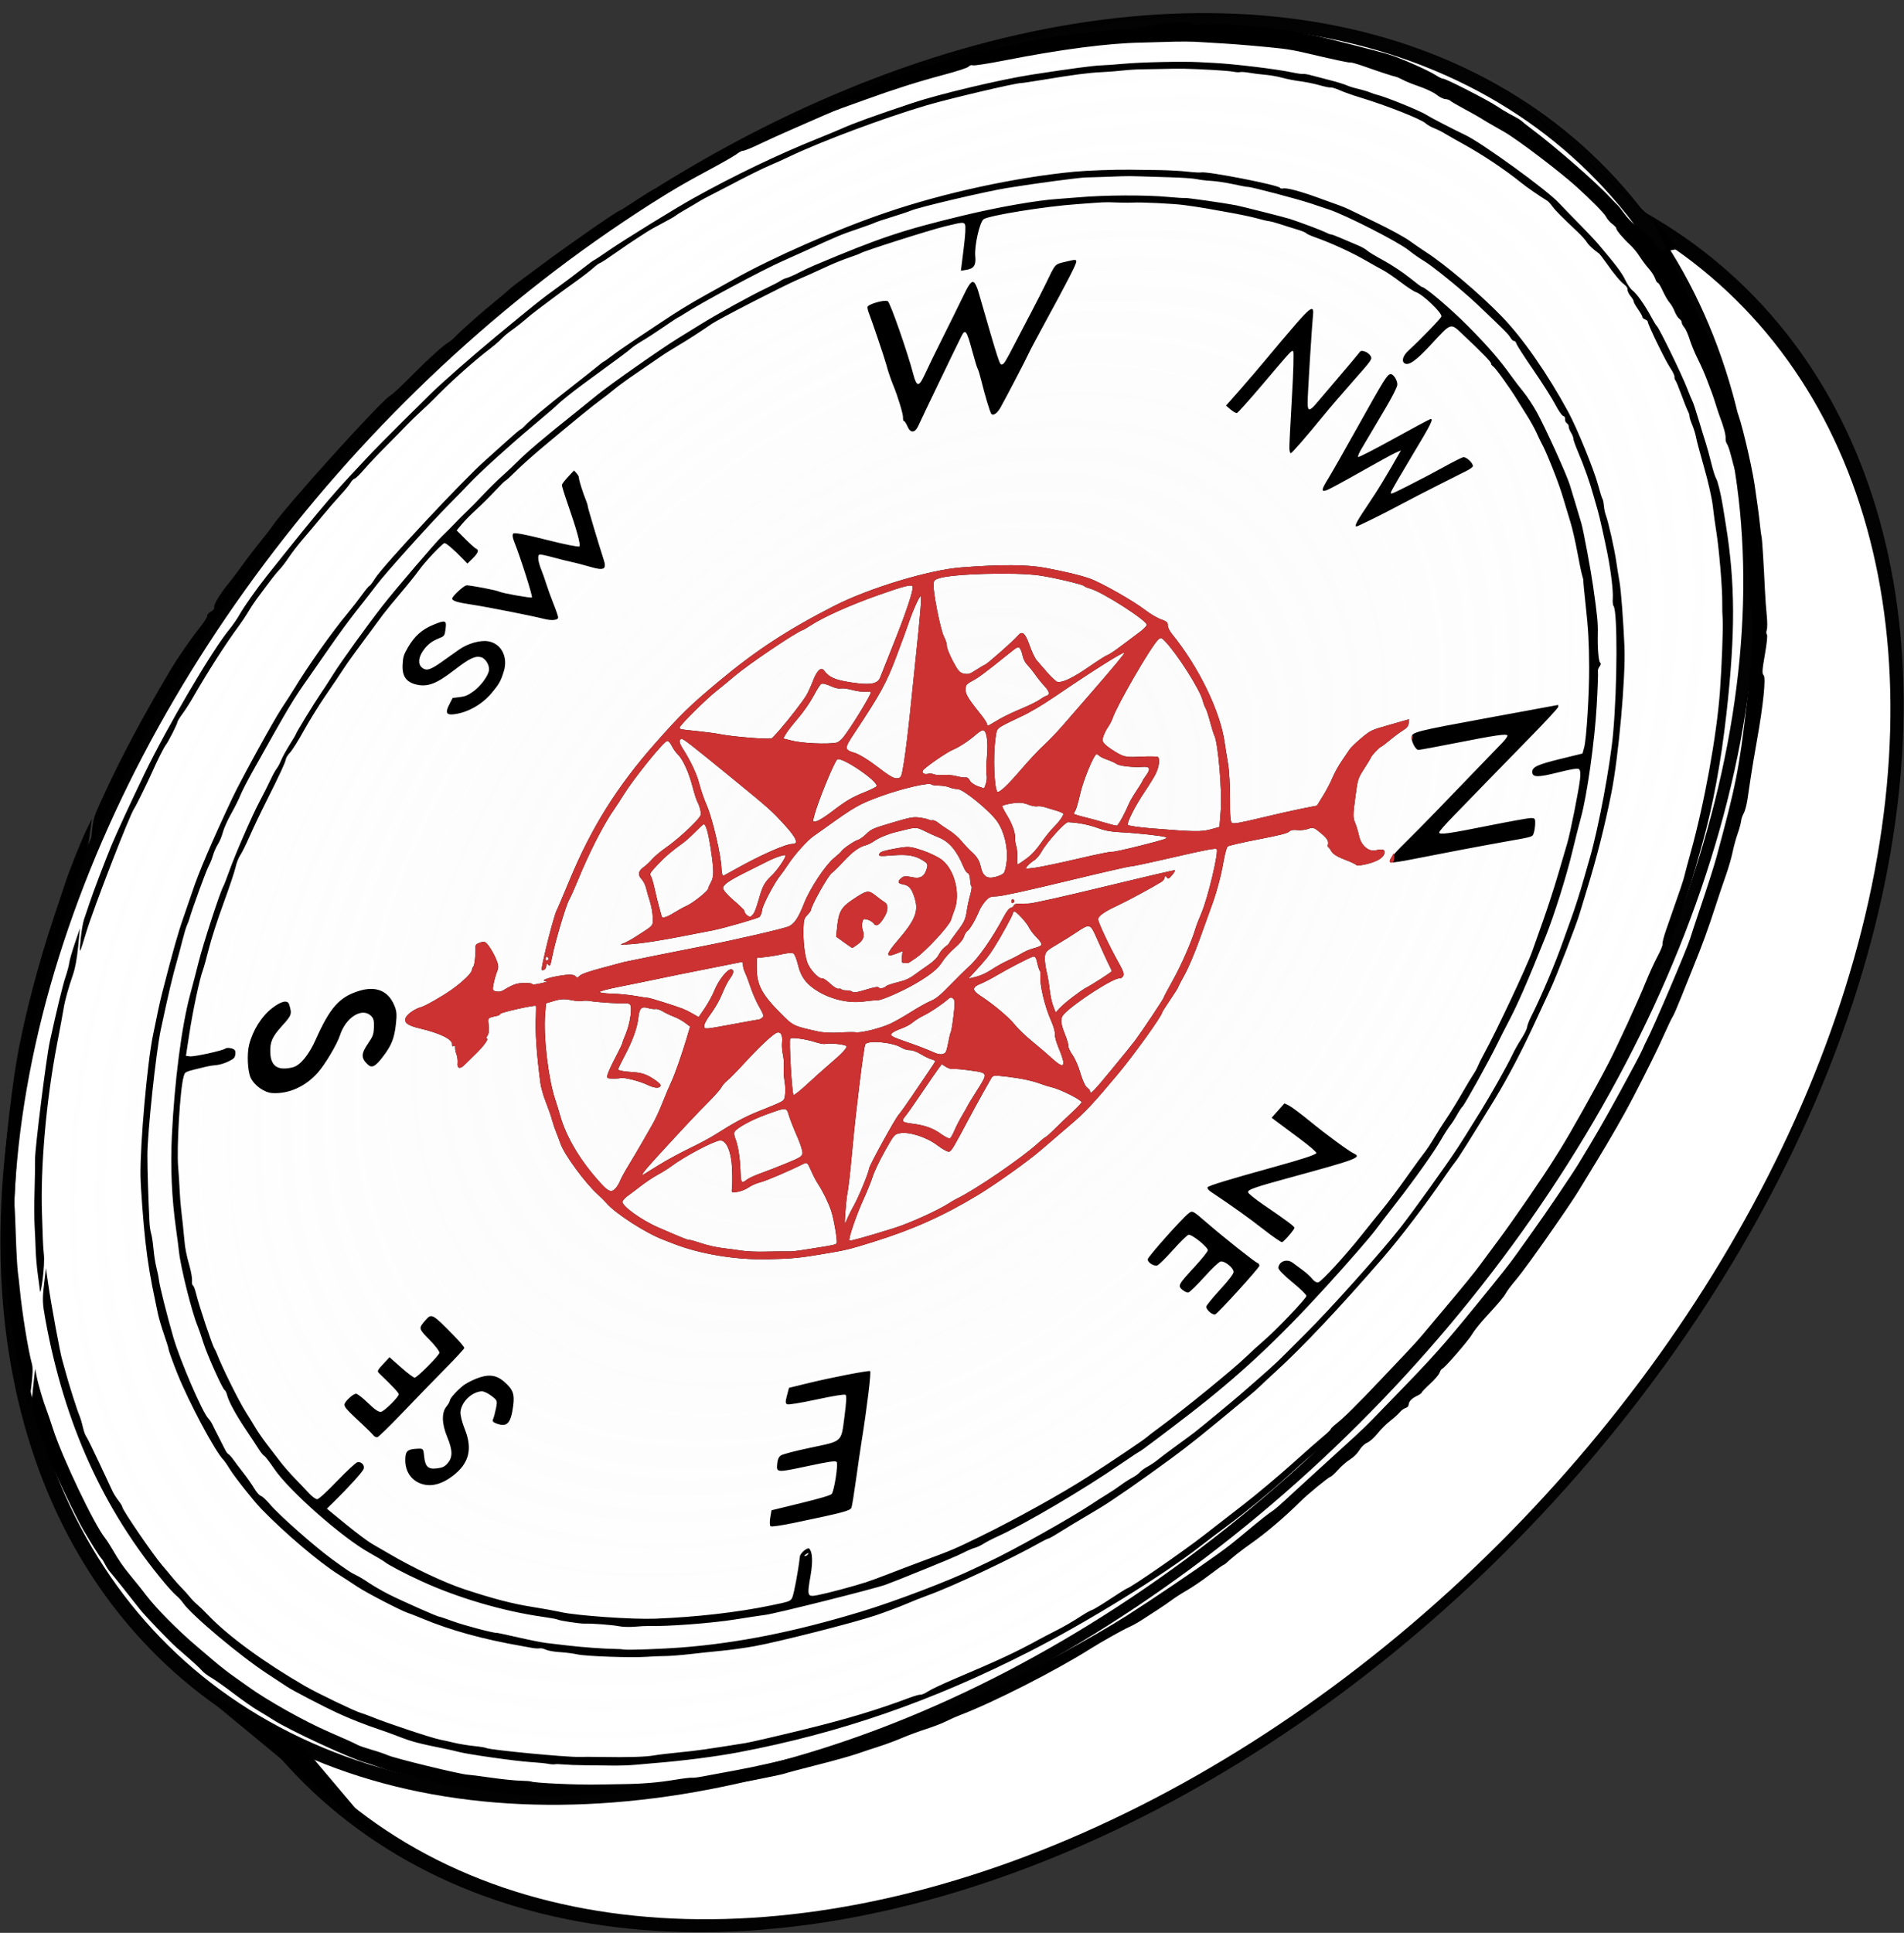 <?xml version="1.0" encoding="UTF-8"?>
<svg width="453.27mm" height="459.94mm" version="1.1" viewBox="0 0 453.27 459.94" xmlns="http://www.w3.org/2000/svg" xmlns:xlink="http://www.w3.org/1999/xlink">
<rect x="0" y="0" width="453.27" height="459.94" fill="#333333" stroke="none"/>
<defs>
<radialGradient id="a" cx="24.267" cy="139.57" r="204.89" gradientTransform="matrix(1 0 0 1.046 0 -6.383)" gradientUnits="userSpaceOnUse">
<stop stop-color="#e1dada" offset="0"/>
<stop stop-color="#e1dada" stop-opacity="0" offset="1"/>
</radialGradient>
</defs>
<g transform="translate(220.43 79.326)">
<ellipse transform="matrix(.987 -.159 -.216 .976 0 0)" cx="63.821" cy="181.79" rx="204.89" ry="214.26" fill="#fff" stroke="#020202" stroke-width="3.112"/>
<ellipse transform="matrix(.987 -.159 -.216 .976 0 0)" cx="19.97" cy="143.59" rx="204.89" ry="214.26" fill="#fff" stroke="#020202" stroke-width="3.112"/>
<ellipse transform="matrix(.987 -.159 -.216 .976 0 0)" cx="24.267" cy="139.57" rx="204.89" ry="214.26" fill="url(#a)" opacity=".129"/>
<g transform="matrix(1.024 -.25 -.106 .998 15.431 -4.543)">
<path d="m-18.848 344.69c-4.478-0.237-8.276-0.724-14.993-1.923-4.948-0.883-10.583-1.83-12.524-2.103-1.94-0.274-4.798-0.814-6.35-1.201-1.552-0.387-5.521-1.183-8.819-1.769-3.299-0.586-7.347-1.527-8.996-2.091-1.649-0.563-3.713-1.212-4.586-1.442-0.873-0.23-4.207-1.489-7.408-2.798s-6.685-2.657-7.742-2.995c-1.056-0.338-3.279-1.3-4.939-2.138-1.66-0.838-5.003-2.487-7.428-3.664-2.425-1.177-5.442-2.776-6.703-3.554s-2.69-1.607-3.175-1.844c-3.218-1.571-19.05-12.52-23.038-15.931-1.008-0.863-2.802-2.34-3.985-3.283-1.184-0.943-3.962-3.445-6.174-5.56s-4.797-4.462-5.744-5.215c-0.947-0.754-2.051-1.801-2.452-2.328-0.644-0.846-2.236-2.564-6.585-7.105-1.782-1.861-8.461-9.803-9.813-11.668-3.021-4.168-7.184-9.809-7.942-10.76-0.464-0.582-1.125-1.606-1.468-2.276s-0.802-1.412-1.02-1.649c-0.405-0.443-2.815-4.303-5.036-8.069-1.919-3.253-8.145-15.416-9.352-18.27-0.592-1.399-1.839-4.37-2.771-6.601s-2.102-5.009-2.599-6.174c-0.821-1.921-0.902-2.541-0.884-6.703l0.02-4.586 0.542 1.94c0.574 2.057 2.252 6.645 3.291 8.996 0.343 0.776 1.205 2.919 1.915 4.763 2.924 7.585 12.395 26.181 15.272 29.986 0.367 0.485 1.273 1.914 2.013 3.175 1.809 3.08 2.888 4.713 4.78 7.232 2.717 3.618 3.138 4.187 4.301 5.821 2.74 3.849 8.293 10.325 13.187 15.377 0.956 0.987 3.033 3.13 4.615 4.763 1.582 1.632 3.848 3.841 5.035 4.908 1.187 1.067 2.909 2.635 3.826 3.483 4.882 4.516 14.397 11.938 20.541 16.023 4.338 2.884 5.892 3.945 7.209 4.919 0.456 0.337 2.024 1.247 3.485 2.021 1.461 0.774 3.235 1.8 3.942 2.28 1.759 1.193 17.882 9.056 19.582 9.55 0.485 0.141 3.025 1.095 5.644 2.122 2.619 1.026 5.794 2.144 7.056 2.485 1.261 0.341 2.452 0.73 2.646 0.866 0.8 0.559 11.331 3.663 16.051 4.731 1.455 0.329 3.916 0.904 5.468 1.278 4.783 1.151 8.661 1.81 12.498 2.124 2.023 0.166 3.928 0.406 4.233 0.534 0.305 0.128 1.508 0.281 2.672 0.34 1.164 0.059 4.736 0.277 7.938 0.484 7.524 0.486 24.089 0.489 29.088 5e-3 10.963-1.061 24.522-3.141 27.709-4.251 0.485-0.169 1.993-0.532 3.351-0.806 6.26-1.264 21.611-6.275 28.895-9.432 5.878-2.548 14.905-6.864 20.141-9.63 2.543-1.343 3.022-1.638 7.682-4.728 1.509-1 3.255-2.058 3.881-2.35 1.085-0.507 1.564-0.844 5.256-3.704 0.877-0.679 2.452-1.882 3.5-2.673 2.879-2.173 6.927-5.241 9.49-7.193 1.261-0.96 2.854-2.269 3.539-2.907 0.685-0.639 2.746-2.511 4.579-4.16 8.423-7.579 10.564-9.765 17.9-18.277 5.172-6.001 6.679-7.832 8.037-9.769 0.68-0.97 2.103-2.954 3.162-4.41 2.545-3.499 7.844-11.445 9.173-13.755 3.491-6.067 4.7-8.329 8.113-15.173 2.08-4.172 4.004-8.22 4.275-8.996 0.271-0.776 0.649-1.729 0.84-2.117 1.113-2.264 7.266-19.91 7.749-22.225 0.162-0.776 0.704-3.078 1.204-5.115 1.636-6.66 2.641-11.075 3.01-13.229 2.843-16.579 3.178-20.12 3.35-35.454 0.152-13.527-0.149-18.008-1.591-23.699-0.322-1.27-0.757-4.121-1.343-8.806-0.161-1.288-0.397-2.51-0.524-2.715s-0.544-2.009-0.927-4.008c-1.044-5.444-1.287-6.566-2.053-9.456-0.386-1.455-0.892-3.757-1.125-5.115-0.233-1.358-0.703-3.184-1.044-4.057s-0.981-2.699-1.421-4.057c-0.44-1.358-1.015-2.783-1.278-3.165-0.263-0.383-0.478-1.052-0.478-1.486 0-0.73-0.78-3.01-1.908-5.579-0.256-0.582-0.821-2.011-1.256-3.175-0.435-1.164-1.002-2.593-1.26-3.175-0.258-0.582-0.964-2.216-1.569-3.631s-1.793-3.876-2.639-5.468-1.946-3.978-2.443-5.301c-0.497-1.323-1.225-2.813-1.617-3.311-0.392-0.498-0.712-1.098-0.712-1.333 0-0.235-0.296-0.694-0.657-1.021-0.361-0.327-0.949-1.264-1.307-2.083-0.358-0.819-1.005-1.926-1.439-2.461-0.434-0.535-1.296-2.003-1.916-3.263s-1.246-2.291-1.389-2.291c-0.144 0-0.47-0.516-0.724-1.147-0.254-0.631-0.957-1.782-1.562-2.558-1.17-1.501-1.753-2.332-3.221-4.586-0.505-0.776-1.501-2.046-2.213-2.822-1.723-1.879-3.564-4.294-3.564-4.676 0-0.169-0.49-0.774-1.09-1.344-0.599-0.57-1.337-1.509-1.639-2.088-0.502-0.961-3.747-4.755-7.83-9.152-4.378-4.715-15.18-15.007-18.593-17.714-1.19-0.944-2.772-2.192-3.515-2.774-0.744-0.582-1.834-1.469-2.423-1.97-0.589-0.502-2.5-1.993-4.246-3.315s-3.334-2.595-3.529-2.829c-0.195-0.234-0.75-0.551-1.235-0.704-0.484-0.153-1.469-0.865-2.189-1.583-0.72-0.718-2.625-2.067-4.233-2.998-1.609-0.931-3.481-2.12-4.16-2.643-0.679-0.523-1.473-1.057-1.764-1.187-0.796-0.355-4.021-2.182-7.631-4.322-1.772-1.05-3.398-1.909-3.616-1.909-0.349 0-3.502-1.449-11.861-5.452-1.358-0.65-3.581-1.585-4.939-2.076-3.901-1.412-11.409-3.939-14.111-4.75-1.358-0.408-3.501-1.074-4.763-1.48-2.682-0.865-5.247-1.52-9.878-2.524-1.843-0.4-3.986-0.875-4.763-1.056-7.932-1.853-19.011-3.171-32.206-3.831-3.743-0.187-7.092-0.494-7.442-0.681-0.425-0.228-0.765-0.212-1.024 0.047-0.235 0.235-2.505 0.437-5.787 0.514-5.85 0.137-11.641 0.583-17.747 1.366-2.134 0.274-4.674 0.585-5.644 0.691s-2.796 0.419-4.057 0.694-4.357 0.92-6.879 1.432c-2.522 0.512-6.06 1.309-7.861 1.771-1.801 0.462-3.514 0.748-3.805 0.636-0.292-0.112-0.802 0.023-1.135 0.301-0.332 0.277-2.986 1.262-5.896 2.188-5.409 1.721-9.134 3.027-11.642 4.083-0.776 0.327-2.046 0.845-2.822 1.152-4.288 1.694-5.92 2.433-12.524 5.673-3.978 1.951-7.912 4.006-8.743 4.567-0.831 0.561-2.18 1.338-2.999 1.726-1.98 0.941-2.395 1.188-6.085 3.622-1.74 1.147-3.846 2.537-4.68 3.087-0.834 0.55-1.578 1-1.653 1-0.766 0-13.597 9.697-16.572 12.524-0.613 0.582-1.819 1.635-2.68 2.34s-1.97 1.657-2.463 2.117c-0.493 0.46-1.843 1.634-2.999 2.61-1.156 0.976-3.372 3.095-4.924 4.709s-4.137 4.281-5.744 5.928c-1.607 1.647-3.533 3.815-4.279 4.816s-2.183 2.774-3.193 3.938c-2.349 2.709-3.049 3.565-4.776 5.839-0.776 1.022-1.888 2.428-2.471 3.125-1.699 2.031-3.102 3.938-4.566 6.206-0.751 1.164-2.626 4.008-4.165 6.319-1.539 2.312-2.889 4.455-3.001 4.763-0.21 0.584-4.356 8.019-5.328 9.556-1.036 1.638-5.281 10.857-6.525 14.171-0.68 1.81-1.619 4.164-2.088 5.231-0.794 1.807-1.659 4.056-3.392 8.819l-0.706 1.94-0.018-3.958c-0.018-3.871 0.017-4.048 1.585-8.114 3.417-8.856 7.347-17.117 12.97-27.263 1.472-2.656 4.096-6.487 6.04-8.819 0.89-1.067 1.54-2.144 1.445-2.393-0.098-0.257 0.221-0.602 0.738-0.799 0.629-0.239 0.844-0.52 0.696-0.908-0.242-0.631 1.126-3.001 2.885-4.998 0.634-0.72 1.89-2.341 2.79-3.603 0.9-1.261 2.529-3.325 3.62-4.586 1.091-1.261 2.237-2.69 2.549-3.175 2.435-3.796 22.418-23.857 24.775-24.871 0.819-0.352 2.139-1.396 5.606-4.435 2.692-2.359 5.963-4.779 6.828-5.051 0.415-0.131 1.209-0.659 1.764-1.175 1.284-1.192 5.783-4.444 8.665-6.262 1.222-0.771 2.503-1.643 2.848-1.938 0.345-0.295 1.536-1.024 2.646-1.62 1.111-0.596 3.272-1.787 4.802-2.648 5.427-3.054 16.229-8.444 16.921-8.444 0.147 0 0.934-0.303 1.748-0.673 3.875-1.761 5.658-2.503 6.022-2.505 0.218-1e-3 0.832-0.229 1.365-0.507s1.961-0.826 3.175-1.218 5.12-1.672 8.681-2.845c3.56-1.172 6.756-2.131 7.101-2.131s1.163-0.221 1.817-0.491c2.33-0.961 17.883-3.883 22.709-4.266 1.358-0.108 3.104-0.424 3.881-0.702 1.92-0.688 9.346-1.632 14.288-1.816 5.973-0.223 7.522-0.34 8.142-0.618 0.307-0.138 1.319-0.08 2.25 0.129 0.931 0.209 5.125 0.467 9.32 0.574 4.626 0.118 9.641 0.474 12.743 0.904 2.813 0.39 6.411 0.845 7.995 1.01 1.584 0.165 3.727 0.544 4.763 0.842 1.036 0.298 3.55 0.613 5.587 0.7 4.88 0.208 10.583 1.46 10.583 2.324 0 0.131 0.574 0.261 1.276 0.287 0.702 0.026 1.472 0.211 1.712 0.41 0.24 0.199 0.817 0.331 1.282 0.293 0.465-0.038 2.036 0.345 3.491 0.852s3.916 1.321 5.468 1.808c3.929 1.235 7.941 2.742 11.465 4.307 1.649 0.732 3.872 1.717 4.939 2.188 2.336 1.032 15.267 7.481 17.992 8.973 2.767 1.515 9.759 6.22 11.565 7.781 0.842 0.728 1.686 1.323 1.876 1.323 0.44 0 11.254 7.946 13.395 9.841 0.887 0.785 2.395 2.022 3.351 2.749 2.551 1.938 2.619 1.993 3.264 2.681 0.326 0.347 1.216 1.22 1.98 1.94 6.683 6.308 17.224 17.366 21.247 22.291 0.551 0.674 1.239 1.481 1.53 1.794s1.164 1.494 1.94 2.625c0.776 1.131 2.023 2.626 2.772 3.321 2.823 2.624 4.527 4.474 5.063 5.498 0.525 1.003 1.646 2.539 2.702 3.704 0.777 0.856 3.397 5.83 3.397 6.448 0 0.312 0.325 0.795 0.722 1.073 1.138 0.797 2.699 3.477 6.713 11.529 0.435 0.873 1.274 2.54 1.863 3.704 1.793 3.54 1.884 3.729 4.089 8.51 1.174 2.546 2.135 4.771 2.135 4.944 0 0.173 0.292 0.868 0.649 1.544 0.357 0.676 0.845 2.021 1.084 2.989 0.239 0.968 0.577 1.93 0.751 2.14 0.703 0.847 4.67 13.261 5.969 18.679 1.198 4.995 1.819 7.735 2.288 10.097 0.294 1.479 0.616 2.908 0.716 3.175 0.181 0.485 1.16 6.519 2.141 13.186 0.285 1.94 0.77 4.775 1.076 6.3 0.306 1.525 0.471 3.104 0.365 3.509-0.106 0.405-0.042 0.919 0.143 1.142 0.209 0.252 0.221 2.053 0.03 4.781-0.259 3.702-0.224 4.47 0.226 4.986 0.646 0.74 0.667 7.368 0.05 15.618-0.218 2.91-0.456 6.72-0.53 8.467-0.074 1.746-0.18 4.207-0.237 5.468-0.057 1.261-0.297 2.64-0.533 3.064-0.236 0.424-0.431 1.218-0.434 1.764-4e-3 0.546-0.229 1.838-0.504 2.87-0.275 1.032-0.606 2.937-0.737 4.233-0.13 1.296-0.598 3.706-1.04 5.355-0.442 1.649-1.238 4.904-1.769 7.232-1.043 4.572-2.137 8.5-3.683 13.229-0.539 1.649-1.502 4.665-2.141 6.703-0.638 2.037-1.301 3.885-1.474 4.107-0.172 0.221-0.925 2.047-1.672 4.057-1.174 3.158-2.696 6.703-5.736 13.356-1.592 3.485-4.462 8.911-7.275 13.758-1.07 1.843-2.352 4.066-2.848 4.939-0.925 1.628-1.945 3.249-3.218 5.115-0.397 0.582-1.235 1.81-1.862 2.728-3.488 5.11-6.937 9.81-8.223 11.206-0.804 0.873-1.668 1.984-1.921 2.469-0.511 0.982-1.321 1.886-4.351 4.855-1.136 1.113-2.355 2.58-2.71 3.259-0.679 1.301-5.753 6.703-6.296 6.703-0.175 0-0.408 0.359-0.518 0.799-0.11 0.439-1.001 1.409-1.978 2.155-0.978 0.746-1.778 1.48-1.778 1.633 0 0.152-0.436 0.386-0.968 0.52-1.278 0.321-1.854 0.831-1.854 1.641 0 0.409-0.249 0.662-0.651 0.662-0.358 0-0.937 0.316-1.287 0.702-0.35 0.386-1.287 1.085-2.083 1.553-0.796 0.468-1.985 1.493-2.642 2.279-0.693 0.828-1.633 1.524-2.237 1.657-0.667 0.146-1.292 0.65-1.732 1.397-0.403 0.682-1.232 1.388-1.996 1.698-0.719 0.292-1.863 1.095-2.542 1.785-0.679 0.69-1.41 1.259-1.623 1.265-0.554 0.016-5.003 2.897-6.621 4.287-3.373 2.9-7.397 5.645-10.769 7.347-1.994 1.006-4.31 2.42-5.226 3.189-0.234 0.197-0.556 0.358-0.714 0.358-0.158 0-1.554 0.733-3.102 1.63-1.548 0.896-3.784 1.979-4.97 2.406-1.186 0.427-2.694 1.084-3.351 1.461-0.657 0.377-2.069 1.066-3.136 1.532-1.067 0.465-2.639 1.164-3.492 1.552-0.854 0.388-2.124 0.824-2.822 0.968-1.417 0.293-6.414 2.022-8.855 3.065-7.584 3.239-21.824 7.323-29.281 8.398-0.873 0.126-2.33 0.439-3.238 0.695-0.908 0.256-2.972 0.571-4.586 0.698-1.614 0.128-4.089 0.459-5.498 0.736-1.41 0.277-3.712 0.594-5.115 0.704-1.404 0.11-3.743 0.328-5.198 0.486-1.455 0.158-5.662 0.314-9.349 0.346-3.687 0.033-7.02 0.108-7.408 0.169-0.388 0.06-3.404-0.033-6.703-0.207zm-4.939-7.759c-5.228-0.3-13.12-1.252-19.756-2.382-1.164-0.198-3.185-0.524-4.49-0.723-1.305-0.2-3.845-0.753-5.644-1.229-1.799-0.477-4.779-1.258-6.623-1.736-1.843-0.478-4.066-1.119-4.939-1.424-0.873-0.305-1.802-0.557-2.063-0.56-0.262-4e-3 -0.976-0.229-1.587-0.504-0.611-0.274-2.62-0.973-4.463-1.552-3.512-1.104-14.936-5.565-17.202-6.718-0.726-0.369-2.034-0.992-2.907-1.383-6.979-3.132-8.419-3.86-11.765-5.941-1.523-0.947-3.606-2.199-4.628-2.781-3.546-2.019-7.437-4.463-10.771-6.766-3.413-2.357-11.244-8.185-12.524-9.32-0.388-0.344-2.69-2.335-5.115-4.424-6.873-5.919-19.501-18.813-21.821-22.279-0.481-0.719-1.285-1.712-1.786-2.205-0.501-0.494-1.863-2.144-3.028-3.667-16.585-21.703-28.032-45-35.247-71.739-1.122-4.157-1.261-5.138-1.225-8.643l0.041-3.954 0.871 3.704c1.359 5.779 4.702 18.108 5.406 19.932 0.15 0.388 0.623 1.737 1.051 2.999 1.011 2.977 3.747 10.107 4.399 11.465 0.279 0.582 0.777 1.931 1.106 2.999 0.329 1.067 0.785 2.178 1.015 2.469 0.23 0.291 1.912 3.511 3.74 7.157s3.606 7.186 3.952 7.869c0.346 0.683 1.1 1.892 1.676 2.686s1.046 1.567 1.046 1.717c0 0.59 8.608 13.64 11.086 16.805 0.791 1.01 1.994 2.584 2.673 3.497 0.679 0.913 1.796 2.308 2.482 3.102 0.686 0.793 1.656 1.998 2.156 2.677s1.377 1.711 1.95 2.293c0.572 0.582 1.824 1.996 2.783 3.141 5.335 6.379 14.563 14.96 25.074 23.317 3.029 2.408 12.365 9.02 13.884 9.834 0.68 0.364 2.03 1.174 3 1.801 3.538 2.286 14.835 8.733 16.757 9.563 0.679 0.293 2.187 0.997 3.351 1.565 1.164 0.567 3.307 1.451 4.763 1.964 1.455 0.513 2.822 1.073 3.037 1.245 0.817 0.655 19.464 7.095 22.364 7.723 0.873 0.189 3.334 0.813 5.468 1.386 6.104 1.639 10.433 2.595 12.347 2.727 0.97 0.067 3.748 0.426 6.174 0.797 3.884 0.595 6.237 0.847 15.346 1.644 1.164 0.102 7.038 0.188 13.053 0.191 10.307 5e-3 17.517-0.416 24.809-1.449 1.23-0.174 2.471-0.227 2.756-0.118 0.285 0.11 1.026-0.043 1.646-0.34s3.35-0.969 6.066-1.495c10.307-1.996 13.949-2.868 19.05-4.561 0.776-0.258 2.364-0.736 3.528-1.064 2.195-0.617 3.879-1.234 6.434-2.357 0.823-0.361 1.741-0.657 2.042-0.657s2.105-0.714 4.01-1.587c1.905-0.873 3.598-1.587 3.763-1.587 0.956 0 12.625-5.777 17.088-8.459 1.843-1.108 5.653-3.373 8.467-5.033 2.813-1.66 7.55-4.82 10.525-7.022 2.975-2.202 6.111-4.454 6.967-5.003 0.857-0.55 1.558-1.132 1.558-1.294 0-0.162 0.595-0.652 1.323-1.09 0.728-0.438 2.196-1.567 3.263-2.508 1.067-0.942 2.252-1.986 2.634-2.32 0.667-0.584 4.803-4.441 9.202-8.58 1.154-1.086 2.498-2.436 2.986-2.999 0.488-0.563 2.552-2.859 4.586-5.102 3.912-4.314 6.416-7.221 7.579-8.801 0.388-0.527 2.162-2.874 3.942-5.216 2.825-3.717 8.788-12.488 10.875-15.996 0.388-0.652 0.946-1.583 1.24-2.068 1.953-3.225 6.977-13.007 9.381-18.267 1.784-3.904 5.476-13.413 6.81-17.54 0.627-1.94 1.622-4.52 2.211-5.732 0.589-1.212 0.981-2.44 0.87-2.729-0.111-0.289 0.12-1.757 0.513-3.264 2.442-9.362 2.84-10.975 2.986-12.088 0.089-0.679 0.492-3.06 0.895-5.292 2.02-11.165 3.25-27.014 2.916-37.571-0.19-6.001-0.843-15.786-1.177-17.639-0.175-0.97-0.418-2.875-0.539-4.233-0.29-3.236-2.102-13.219-3.169-17.463-0.464-1.843-1.155-4.859-1.536-6.703s-1.738-6.264-3.016-9.823c-1.278-3.559-2.497-7.131-2.708-7.938-0.212-0.806-0.769-2.289-1.239-3.296-0.47-1.007-0.855-2.014-0.855-2.239 0-0.225-0.229-0.83-0.509-1.345-0.28-0.515-1.178-2.524-1.995-4.464-0.817-1.94-1.62-3.679-1.784-3.863-0.164-0.184-0.298-0.585-0.298-0.89 0-0.305-0.572-1.423-1.271-2.485-1.305-1.981-6.49-12.026-6.49-12.572 0-0.168-0.318-0.503-0.706-0.745-0.388-0.242-0.706-0.582-0.706-0.755 0-0.173-0.556-1.14-1.235-2.149s-1.235-1.988-1.235-2.176-0.397-0.861-0.882-1.497c-0.485-0.636-0.882-1.427-0.882-1.757 0-0.331-0.376-0.951-0.837-1.378-1.046-0.971-2.769-3.224-4.91-6.421-0.91-1.358-1.83-2.628-2.046-2.822-1.44-1.298-2.635-2.613-3.179-3.502-0.348-0.568-1.433-1.917-2.411-2.999-4.229-4.674-5.91-6.629-6.699-7.787-0.463-0.679-1.056-1.411-1.317-1.628-2.086-1.721-5.183-4.491-6.66-5.957-4.239-4.206-9.819-9.091-14.627-12.805-2.037-1.574-4.26-3.322-4.939-3.885-0.679-0.563-1.87-1.423-2.646-1.91-0.776-0.488-1.723-1.236-2.104-1.661-1.165-1.302-9.848-6.763-16.463-10.355-1.675-0.909-3.873-2.211-4.886-2.892-1.013-0.682-2.029-1.239-2.259-1.239-0.229 0-1.444-0.544-2.699-1.208-1.255-0.664-3.367-1.615-4.694-2.113-1.327-0.498-3.311-1.375-4.41-1.95s-2.95-1.359-4.114-1.742c-1.164-0.383-2.884-1.026-3.822-1.428-0.938-0.402-1.946-0.731-2.24-0.731s-1.035-0.225-1.646-0.5c-0.611-0.275-2.779-1.006-4.816-1.623-6.47-1.961-7.782-2.315-12.524-3.375-1.358-0.304-3.422-0.785-4.586-1.069s-3.228-0.669-4.586-0.854c-1.358-0.185-3.581-0.569-4.939-0.854-2.859-0.599-6.87-1.076-13.582-1.614-2.619-0.21-5.001-0.445-5.292-0.521-1.343-0.353-17.013-0.492-22.225-0.197-9.901 0.561-23.861 2.488-31.075 4.288-1.633 0.407-3.683 0.866-4.556 1.02-1.483 0.26-5.878 1.465-9.525 2.611-0.873 0.274-2.54 0.766-3.704 1.092-1.164 0.326-2.434 0.735-2.822 0.91-0.388 0.174-1.658 0.659-2.822 1.078-1.164 0.419-2.275 0.878-2.469 1.021-0.194 0.143-1.543 0.623-2.999 1.066s-2.884 0.929-3.175 1.079c-0.291 0.15-1.323 0.606-2.293 1.012-0.97 0.407-3.144 1.45-4.832 2.318-1.687 0.868-3.26 1.579-3.494 1.579s-0.918 0.375-1.518 0.833c-0.6 0.458-2.52 1.575-4.267 2.482-1.746 0.907-3.969 2.111-4.939 2.675-0.97 0.564-2.399 1.375-3.175 1.803-0.776 0.427-1.887 1.128-2.469 1.557s-1.773 1.16-2.646 1.625c-1.557 0.829-1.826 1.012-3.053 2.079-0.334 0.291-1.291 0.926-2.126 1.411-3.601 2.092-8.62 5.807-12.107 8.961-0.485 0.439-1.676 1.4-2.646 2.136-0.97 0.736-2.32 1.857-2.999 2.491s-2.666 2.401-4.415 3.925-3.873 3.526-4.719 4.447c-0.846 0.922-1.751 1.676-2.011 1.676s-0.661 0.357-0.893 0.794c-0.232 0.437-1.167 1.508-2.078 2.381-0.911 0.873-2.698 2.778-3.971 4.233-1.273 1.455-3.059 3.44-3.969 4.41s-2.175 2.558-2.81 3.528-1.513 2.081-1.95 2.469c-0.715 0.635-1.55 1.673-4.657 5.787-0.527 0.698-1.302 1.903-1.724 2.679-0.422 0.776-1.305 2.126-1.964 2.999-2.582 3.425-6.195 9.281-9.113 14.771-0.582 1.095-1.495 2.561-2.029 3.257-0.534 0.696-0.97 1.444-0.97 1.663 0 0.535-1.675 4.295-2.189 4.914-0.412 0.497-1.647 3.297-2.607 5.91-0.781 2.129-3.024 7.36-3.326 7.761-0.901 1.193-7.184 21.933-8.336 27.517-1.054 5.109-1.105 5.174-1.144 1.452-0.02-1.918 0.112-4.061 0.292-4.763 0.181-0.702 0.595-2.387 0.921-3.745 0.571-2.381 2.367-8.503 3.674-12.524 0.808-2.485 3.665-9.822 6.113-15.699 4.3-10.322 13.001-26.209 16.635-30.374 0.694-0.795 1.618-2.144 2.053-2.999 0.828-1.625 3.448-5.334 5.552-7.861 3.495-4.197 4.681-5.604 7.744-9.191 3.402-3.983 6.84-7.693 9.366-10.105 0.776-0.741 2.522-2.411 3.881-3.71 1.358-1.299 4.692-4.257 7.408-6.574 2.716-2.317 5.415-4.621 5.997-5.121 2.246-1.93 9.049-6.814 14.111-10.131 9.027-5.914 9.84-6.418 13.49-8.359 1.506-0.801 3.886-2.148 5.29-2.993 1.403-0.845 2.662-1.537 2.797-1.537s1.686-0.713 3.446-1.585c3.088-1.529 14.561-6.223 18.546-7.587 9.156-3.135 19.236-5.706 28.399-7.242 1.94-0.325 4.242-0.746 5.115-0.935 3.132-0.677 7.32-1.205 16.581-2.09 6.096-0.583 20.435-0.481 27.693 0.196 8.973 0.837 14.63 1.491 16.404 1.896 0.873 0.199 3.254 0.625 5.292 0.947 4.103 0.647 13.866 2.879 17.815 4.073 0.582 0.176 2.17 0.655 3.528 1.064 5.058 1.525 15.17 5.265 19.139 7.08 1.213 0.555 2.382 1.008 2.598 1.008s1.128 0.381 2.027 0.847c0.899 0.466 2.985 1.519 4.634 2.341 1.649 0.822 3.427 1.795 3.951 2.163s1.794 1.07 2.822 1.561c1.028 0.49 2.346 1.198 2.928 1.572 0.582 0.374 1.296 0.792 1.587 0.927 2.146 1.001 11.158 6.769 12.604 8.068 0.691 0.621 7.063 5.337 9.61 7.113 4.182 2.917 20.991 18.436 24.138 22.287 0.797 0.976 3.126 3.725 5.176 6.111 2.049 2.385 4.4 5.21 5.224 6.277 4.728 6.123 6.418 8.512 7.383 10.433 0.592 1.178 1.494 2.528 2.004 2.999 1.044 0.964 3.353 4.387 5.099 7.559 0.641 1.164 1.37 2.355 1.62 2.646 0.69 0.801 7.071 13.146 8.662 16.757 0.769 1.746 1.562 3.464 1.762 3.817 0.2 0.353 1.072 2.575 1.938 4.939s1.888 5.091 2.271 6.061c0.383 0.97 1.184 3.272 1.779 5.115 0.596 1.843 1.288 3.669 1.538 4.057 0.437 0.677 1.544 4.091 2.289 7.056 0.195 0.776 0.767 3.058 1.272 5.071 3.693 14.741 4.986 26.882 4.889 45.905-0.06 11.673-0.901 22.109-2.459 30.515-0.288 1.552-0.753 4.12-1.033 5.706-0.545 3.083-3.025 13.248-3.944 16.166-2.608 8.283-5.784 17.359-7.406 21.167-3.578 8.4-11.365 23.674-13.669 26.811-0.428 0.582-1.282 2.011-1.899 3.175-1.48 2.793-9.198 13.214-15.394 20.784-1.565 1.913-4.515 5.186-9.67 10.734-5.247 5.646-19.922 18.609-24.557 21.692-1.797 1.195-3.099 2.136-5.687 4.112-3.2 2.442-8.967 6.172-12.941 8.368-1.978 1.094-4.55 2.561-5.714 3.26-8.217 4.936-25.271 11.908-38.276 15.649-21.999 6.327-43.07 8.611-66.851 7.245zm1.058-25.025c-2.134-0.143-5.547-0.517-7.585-0.831-2.037-0.314-5.45-0.805-7.585-1.091-2.134-0.286-4.754-0.737-5.821-1.003s-3.051-0.681-4.41-0.923c-3.577-0.636-14.517-3.759-16.581-4.733-0.97-0.458-2.875-1.176-4.233-1.596-1.358-0.42-2.9-1.073-3.425-1.45-0.526-0.378-1.195-0.687-1.487-0.687-0.292 0-1.132-0.261-1.866-0.58-0.734-0.319-1.811-0.78-2.393-1.024-9.386-3.94-17.544-8.169-24.518-12.71-1.455-0.948-3.082-1.964-3.616-2.259-1.574-0.87-10.436-7.442-12.614-9.355-1.104-0.97-3.297-2.849-4.872-4.176-5.007-4.217-13.989-13.458-20.114-20.695-2.087-2.466-7.257-9.519-8.543-11.657-0.637-1.059-1.406-2.215-1.707-2.568-2.253-2.643-9.631-16.001-13.187-23.875-1.277-2.828-2.728-6.309-2.728-6.545 0-0.139-0.649-1.859-1.443-3.821s-1.673-4.362-1.955-5.332c-0.281-0.97-0.653-2.24-0.825-2.822-1.876-6.326-2.894-10.304-4.018-15.699-0.976-4.685-2.499-13.471-2.844-16.404-0.924-7.863-1.254-27.401-0.572-33.811 0.203-1.91 0.457-4.37 0.563-5.468 0.107-1.098 0.343-2.948 0.525-4.112 1.529-9.773 2.256-13.719 3.197-17.334 0.599-2.302 1.237-4.821 1.418-5.597 1.008-4.318 3.364-11.066 7.204-20.638 1.541-3.841 7.911-16.612 9.502-19.05 0.823-1.261 1.917-3.024 2.431-3.917 2.901-5.04 7.659-11.754 10.91-15.397 0.93-1.042 2.255-2.679 2.943-3.638 0.689-0.958 1.381-1.743 1.538-1.743s0.687-0.675 1.176-1.499c1.555-2.619 18.645-18.969 23.323-22.313 0.814-0.582 2.793-2.05 4.396-3.263s3.049-2.205 3.213-2.205 0.557-0.26 0.875-0.578c1.012-1.012 4.787-3.522 10.056-6.686 2.813-1.689 5.545-3.366 6.071-3.725 0.526-0.359 1.053-0.653 1.172-0.653 0.119 0 0.959-0.436 1.866-0.968 0.908-0.532 3.238-1.698 5.178-2.59 1.94-0.892 4.56-2.111 5.821-2.709 3.28-1.554 6.434-2.824 9.878-3.978 1.649-0.552 4.348-1.474 5.997-2.047 8.886-3.091 23.185-6.092 34.749-7.293 13.307-1.382 29.873-0.918 43.921 1.231 2.973 0.455 9.501 1.851 13.229 2.829 1.358 0.356 4.374 1.149 6.703 1.762s5.515 1.579 7.081 2.147c1.566 0.568 3.077 1.033 3.358 1.033 1.325 0 18.703 7.672 19.2 8.476 0.117 0.189 0.451 0.343 0.743 0.343 0.823 0 4.152 1.688 8.6 4.362 2.231 1.341 4.613 2.765 5.292 3.165 0.679 0.399 1.711 1.066 2.293 1.481 0.582 0.415 3.763 2.673 7.068 5.017 3.305 2.344 7.036 5.21 8.29 6.369 1.254 1.159 3.074 2.779 4.044 3.6 4.869 4.121 14.332 13.85 19.932 20.494 5.603 6.648 12.289 16.656 18.239 27.303 2.458 4.399 7.58 15.632 8.946 19.621 0.624 1.821 1.25 3.469 1.392 3.663 0.142 0.194 0.369 0.964 0.503 1.711 0.135 0.747 0.458 1.858 0.717 2.469 0.809 1.902 2.894 8.723 3.684 12.047 0.415 1.746 0.991 4.048 1.28 5.115 0.561 2.068 1.964 10.119 2.828 16.228 1.07 7.562 1.383 26.401 0.579 34.925-0.723 7.677-1.868 15.163-3.426 22.401-0.459 2.134-0.937 4.436-1.061 5.115-0.434 2.371-4.03 14.297-5.105 16.933-0.356 0.873-1.635 4.128-2.842 7.232-2.387 6.142-5.209 12.155-7.781 16.581-4.857 8.358-7.041 11.979-7.631 12.654-0.361 0.413-1.241 1.625-1.955 2.692-3.923 5.861-9.109 12.487-13.066 16.697-8.928 9.497-16.91 17.019-22.697 21.392-1.522 1.15-3.006 2.314-3.297 2.586-0.291 0.272-1.402 1.07-2.469 1.773-10.184 6.708-12.792 8.34-16.933 10.601-6.424 3.507-13.125 6.846-15.699 7.823-4.029 1.53-8.824 3.413-9.931 3.902-0.611 0.27-1.321 0.491-1.576 0.491-0.255 0-1.104 0.225-1.887 0.5-6.338 2.229-19.717 5.493-25.412 6.2-1.358 0.169-3.66 0.544-5.115 0.835-1.455 0.291-4.551 0.72-6.879 0.954-4.897 0.493-22.532 0.678-28.222 0.297zm24.518-2.062c7.941-0.492 20.61-2.343 26.282-3.841 0.776-0.205 2.205-0.56 3.175-0.789 5.156-1.217 18.589-5.846 22.942-7.905 0.989-0.468 2.582-1.16 3.54-1.537 0.958-0.378 2.298-1.005 2.976-1.393 0.678-0.388 1.816-0.891 2.528-1.116 0.712-0.225 1.479-0.631 1.704-0.903s0.992-0.682 1.704-0.913c0.712-0.231 1.692-0.69 2.177-1.021 0.485-0.331 2.311-1.365 4.057-2.299s3.572-1.937 4.057-2.229c1.782-1.074 7.994-5.139 9.878-6.464 6.089-4.284 7.762-5.523 9.42-6.981 1.009-0.887 3.04-2.645 4.513-3.906 5.434-4.653 15.979-15.36 20.192-20.501 2.637-3.219 9.605-12.871 11.686-16.188 0.972-1.55 1.486-2.405 4.532-7.55 1.965-3.32 5.257-9.71 6.089-11.82 0.366-0.929 1.154-2.459 1.751-3.4 0.597-0.941 1.085-2.072 1.085-2.514 0-0.442 0.303-1.482 0.674-2.312 1.944-4.349 4.481-11.724 5.799-16.855 0.274-1.067 0.811-3.051 1.193-4.41 0.7-2.489 1.555-6.269 2.155-9.525 0.178-0.97 0.568-3.034 0.866-4.586 1.316-6.864 2.517-21.456 2.395-29.104-0.181-11.372-2.035-29.751-3.144-31.171-0.173-0.221-0.335-1.073-0.361-1.892-0.054-1.73-1.107-6.664-2.392-11.21-1.017-3.598-2.93-9.876-3.332-10.936-0.147-0.388-0.759-2.108-1.359-3.823-1.335-3.814-3.006-7.875-4.925-11.971-0.797-1.702-1.45-3.289-1.451-3.528 0-0.239-0.318-0.954-0.706-1.589-0.387-0.635-0.704-1.37-0.704-1.633 0-0.263-0.238-0.675-0.529-0.917-0.291-0.242-0.529-0.742-0.529-1.113 0-0.37-0.234-0.763-0.519-0.873-0.285-0.11-1.262-1.573-2.171-3.252-0.908-1.679-3.651-6.069-6.096-9.756-2.444-3.687-4.576-7.06-4.738-7.497-0.162-0.437-0.442-0.794-0.623-0.794-0.181 0-0.619-0.478-0.975-1.062-0.631-1.038-1.462-1.998-8.673-10.025-3.964-4.413-12.002-12.433-14.13-14.099-0.776-0.608-2.464-2.134-3.751-3.393-2.8-2.738-15.821-12.295-19.993-14.673-0.717-0.409-2.732-1.565-4.479-2.568-3.209-1.845-14.963-7.792-15.413-7.798-0.134-2e-3 -1.721-0.688-3.528-1.525-1.806-0.837-4.237-1.808-5.401-2.157-1.164-0.349-2.752-0.934-3.528-1.3s-3.713-1.301-6.526-2.08c-2.813-0.779-6.147-1.714-7.408-2.078-1.261-0.364-3.087-0.828-4.057-1.03-2.459-0.513-6.784-1.453-8.467-1.84-1.701-0.391-11.939-1.571-18.521-2.135-5.003-0.429-20.588-0.577-22.401-0.214-0.582 0.117-2.567 0.308-4.41 0.425s-3.617 0.29-3.942 0.384c-0.325 0.094-2.071 0.318-3.881 0.497-3.768 0.374-4.624 0.534-12.109 2.268-1.358 0.315-3.581 0.805-4.939 1.089-4.631 0.97-18.546 5.388-22.278 7.073-0.611 0.276-1.213 0.502-1.337 0.502s-1.529 0.646-3.122 1.435c-1.593 0.789-3.769 1.762-4.836 2.162-1.067 0.4-2.178 0.931-2.469 1.18-0.459 0.393-2.852 1.726-10.407 5.799-2.315 1.248-5.157 3.025-5.821 3.638-0.291 0.269-2.593 1.867-5.115 3.55-5.133 3.426-11.62 8.303-13.758 10.345-0.776 0.741-2.76 2.531-4.41 3.979-3.949 3.466-13.472 13.078-15.198 15.338-0.749 0.982-2.555 3.214-4.013 4.96-1.458 1.746-3.918 5.033-5.467 7.304-1.549 2.271-3.496 5.087-4.327 6.258-3.252 4.583-3.953 5.832-11.091 19.776-1.043 2.037-2.085 4.339-2.317 5.115s-1 2.534-1.709 3.906c-0.709 1.373-1.395 3.203-1.524 4.068-0.13 0.865-0.524 2.047-0.877 2.627-0.353 0.58-0.758 1.68-0.902 2.446-0.144 0.765-0.48 1.815-0.748 2.333-0.441 0.854-2.836 9.47-3.225 11.606-0.088 0.485-0.291 1.199-0.45 1.587-0.159 0.388-0.469 1.896-0.689 3.351s-0.563 3.519-0.762 4.586c-0.74 3.968-1.145 6.977-2.16 16.051-0.575 5.137-0.577 24.502-3e-3 29.986 0.39 3.725 1.282 10.447 2.178 16.404 0.16 1.067 0.478 2.415 0.706 2.995 0.228 0.58 0.65 2.326 0.939 3.881s0.821 3.699 1.183 4.766c0.361 1.067 0.768 2.496 0.903 3.175 0.266 1.335 2.92 9.412 4.868 14.817 2.227 6.176 8.9 20.241 10.461 22.049 0.335 0.388 0.846 1.182 1.136 1.764 0.29 0.582 1.045 2.011 1.678 3.175 0.633 1.164 1.45 2.702 1.814 3.417s0.829 1.403 1.032 1.529 0.761 0.81 1.24 1.522c0.478 0.711 1.735 2.484 2.793 3.939 1.058 1.455 2.418 3.48 3.023 4.5 0.605 1.02 1.397 2.013 1.76 2.207s1.416 1.344 2.341 2.556c2.43 3.182 11.911 13.207 16.388 17.328 4.065 3.741 4.708 4.299 5.956 5.17 0.679 0.473 2.132 1.657 3.228 2.63 1.097 0.973 3.384 2.789 5.083 4.036 3.12 2.289 12.333 8.493 12.614 8.493 0.083 0 1.64 0.896 3.46 1.991 2.792 1.68 10.169 5.417 10.694 5.417 0.089 0 2.432 1.075 5.207 2.389 2.775 1.314 5.84 2.68 6.81 3.035 0.97 0.355 3.272 1.2 5.115 1.876 3.555 1.305 9.12 3.101 11.465 3.701 0.776 0.198 1.808 0.523 2.293 0.721 0.969 0.396 9.127 2.142 13.582 2.908 13.332 2.291 26.569 2.915 41.804 1.972zm-22.578-4.947c-1.455-0.166-4.63-0.472-7.056-0.68-5.464-0.468-16.132-2.328-20.638-3.598-0.582-0.164-2.025-0.45-3.206-0.634-1.181-0.185-2.848-0.647-3.704-1.028-1.679-0.746-6.539-2.336-8.26-2.702-1.173-0.25-6.148-2.229-6.703-2.666-0.194-0.153-1.861-0.866-3.704-1.585-9.405-3.666-20.568-9.639-29.602-15.839-4.206-2.886-8.324-5.958-9.38-6.995-0.388-0.381-2.134-1.8-3.881-3.154-6.842-5.303-20.731-19.973-24.825-26.22-1.272-1.94-2.499-3.645-2.727-3.788-0.228-0.143-0.936-1.095-1.573-2.117-0.637-1.021-2.144-3.365-3.349-5.208-2.756-4.218-4.893-8.015-5.435-9.656-0.23-0.698-0.565-1.36-0.743-1.47-0.51-0.315-5.09-9.703-6.312-12.937-0.608-1.609-1.399-3.56-1.758-4.336-1.745-3.769-5.535-15.332-6.36-19.403-0.236-1.164-0.8-3.704-1.253-5.644-1.81-7.749-2.937-15.47-3.373-23.107-0.756-13.254-0.446-26.317 0.795-33.514 0.385-2.231 0.909-5.486 1.164-7.232 0.629-4.302 3.389-16.154 4.025-17.286 0.109-0.194 0.542-1.623 0.962-3.175 1.113-4.117 4.049-12.279 5.552-15.439 0.717-1.506 1.63-3.57 2.03-4.586s0.932-2.085 1.183-2.377c0.251-0.291 0.635-1.085 0.854-1.764s0.953-2.155 1.632-3.281c0.679-1.125 1.235-2.138 1.235-2.251 0-0.327 3.557-6.481 4.754-8.226 0.599-0.873 1.75-2.699 2.558-4.057 1.605-2.699 6.809-9.871 10.142-13.981 2.605-3.211 11.233-12.546 12.49-13.512 0.508-0.391 1.638-1.372 2.511-2.18 0.873-0.808 2.143-1.912 2.822-2.452 0.679-0.54 2.187-1.886 3.351-2.991 1.164-1.105 2.99-2.652 4.057-3.439 1.067-0.787 2.496-1.919 3.175-2.517 2.098-1.845 5.81-4.366 12.876-8.745 1.746-1.082 3.776-2.367 4.51-2.855 2.415-1.605 14.099-7.533 17.892-9.078 1.067-0.435 3.369-1.377 5.115-2.094 3.859-1.584 11.451-4.113 14.817-4.935 1.358-0.332 2.745-0.749 3.082-0.926 0.337-0.178 0.983-0.323 1.435-0.323s1.67-0.252 2.705-0.559c1.035-0.307 2.612-0.698 3.504-0.867 15.126-2.873 20.117-3.355 34.253-3.308 8.211 0.027 17.307 0.68 22.225 1.595 1.067 0.198 3.29 0.582 4.939 0.852 6.281 1.028 15.88 3.389 21.245 5.226 2.08 0.712 3.948 1.295 4.151 1.295 0.349 0 9.727 3.668 12.352 4.832 1.469 0.651 12.213 5.989 13.238 6.577 3.177 1.822 7.949 4.744 8.844 5.413 0.6 0.449 1.191 0.817 1.312 0.817 0.121 0 1.138 0.611 2.26 1.359 1.122 0.747 2.973 1.96 4.113 2.695 1.141 0.735 2.331 1.644 2.646 2.021 0.315 0.377 2.159 1.89 4.1 3.363 1.94 1.473 4.946 4.08 6.679 5.793 1.733 1.713 3.22 3.115 3.304 3.115 0.564 0 7.216 6.832 11.679 11.994 5.303 6.134 8.61 10.345 11.748 14.955 0.939 1.379 2.487 3.54 3.44 4.801 0.953 1.261 2.632 3.881 3.731 5.821 2.365 4.177 8.58 16.814 9.629 19.579 0.778 2.05 3.018 8.109 3.804 10.289 0.631 1.75 3.446 12.066 4.364 15.993 1.743 7.453 2.106 9.313 2.308 11.818 0.289 3.585 0.858 6.785 1.3 7.32 0.254 0.307 0.236 0.596-0.06 0.953-0.234 0.282-0.337 0.798-0.23 1.147 0.107 0.349 0.362 4.04 0.565 8.202 0.418 8.567-0.03 21.443-0.922 26.475-0.292 1.649-0.826 5.142-1.185 7.761-0.784 5.709-2.723 14.532-4.24 19.295-3.212 10.081-4.936 14.863-6.739 18.693-0.565 1.2-1.566 3.44-2.224 4.978-1.591 3.717-6.148 12.696-6.579 12.962-0.188 0.116-0.674 0.875-1.082 1.686-0.407 0.811-1.021 1.793-1.364 2.181-0.343 0.388-1.2 1.783-1.903 3.1-1.349 2.525-5.261 8.018-8.935 12.543-1.206 1.486-3.177 3.971-4.38 5.524-1.203 1.552-5.852 6.454-10.331 10.893-10.189 10.098-18.401 16.524-29.487 23.074-4.766 2.816-10.528 6.073-10.744 6.073-0.142 0-2.029 0.864-4.194 1.919-8.621 4.204-21.458 9.035-27.748 10.444-1.067 0.239-2.441 0.651-3.052 0.915-0.611 0.264-1.495 0.481-1.964 0.481-0.469 0-1.636 0.228-2.592 0.506-1.507 0.438-4.494 0.993-14.44 2.68-1.164 0.197-2.672 0.427-3.351 0.51-2.632 0.323-25.364 0.484-27.869 0.198zm22.931-1.952c1.067-0.087 3.528-0.408 5.468-0.712 1.94-0.304 5.353-0.799 7.585-1.1 6.863-0.925 7.415-1.032 13.229-2.568 8.023-2.119 18.491-5.663 24.342-8.242 5.511-2.429 12.294-5.639 12.876-6.094 0.291-0.227 1.64-1.013 2.999-1.746 5.002-2.7 16.072-9.805 18.697-12 0.97-0.811 2.705-2.125 3.854-2.92 2.721-1.881 9.022-7.738 9.022-8.386 0-0.277-1.667-2.168-3.704-4.202-2.1-2.097-3.704-3.989-3.704-4.368 0-1.593 1.859-1.775 3.351-0.328 0.388 0.376 1.507 1.426 2.486 2.333 0.979 0.907 2.141 2.165 2.582 2.796s1.105 1.147 1.477 1.147c0.767 0 5.842-4.985 9.219-9.054 1.225-1.477 3.142-3.73 4.26-5.008 1.118-1.278 3.33-4.153 4.915-6.389 1.586-2.236 3.227-4.463 3.648-4.948 0.421-0.485 1.293-1.834 1.938-2.999 0.645-1.164 1.768-3.003 2.496-4.087 0.727-1.083 2.074-3.385 2.993-5.115s1.942-3.542 2.273-4.027c0.331-0.485 0.723-1.279 0.871-1.764s0.667-1.676 1.155-2.646c2.278-4.531 8.101-19.051 8.912-22.225 0.149-0.582 0.929-3.519 1.733-6.526 0.804-3.007 1.927-7.849 2.494-10.76 0.567-2.91 1.192-6.085 1.389-7.056 0.464-2.29 1.433-12.478 1.43-15.038 0-1.343-0.176-2.129-0.538-2.43-0.372-0.309-1.856-0.434-4.856-0.411-4.669 0.037-5.997-0.306-6.183-1.598-0.184-1.28 0.982-1.564 6.457-1.569l5.066-5e-3 0.241-1.424c0.331-1.962-0.149-12.913-0.847-19.33-0.67-6.155-1.161-9.305-2.373-15.215-0.661-3.226-1.202-6.034-1.202-6.239 0-0.205-0.181-0.82-0.401-1.366-0.221-0.546-1.001-3.216-1.735-5.932-0.734-2.716-1.814-6.209-2.4-7.761-0.586-1.552-1.763-4.727-2.614-7.056-1.322-3.616-5.004-11.823-6.331-14.111-0.225-0.388-0.868-1.646-1.429-2.796-0.561-1.15-1.775-3.293-2.698-4.763-0.923-1.469-2.22-3.569-2.883-4.665-1.873-3.099-5.91-8.986-6.497-9.473-0.291-0.241-0.528-0.591-0.528-0.778 0-0.355-2.365-3.141-7.346-8.653-3.484-3.856-3.055-3.883-7.58 0.487-3.07 2.964-4.69 3.795-5.725 2.936-0.855-0.71-0.607-1.98 0.56-2.872 2.643-2.017 7.039-6.028 7.039-6.423 0-0.91-5.094-6.582-6.703-7.464-0.485-0.266-2.231-1.769-3.881-3.339-1.649-1.571-3.675-3.364-4.502-3.985-0.827-0.621-2.849-2.194-4.495-3.496-3.638-2.878-8.543-6.243-12.654-8.679-1.084-0.642-2.065-1.321-2.18-1.507-0.115-0.186-1.16-0.851-2.322-1.478-1.162-0.626-3.015-1.655-4.119-2.286s-2.325-1.254-2.713-1.385c-0.388-0.131-1.737-0.776-2.999-1.435s-4.357-2.07-6.879-3.136c-2.522-1.066-5.062-2.146-5.644-2.4-0.582-0.254-1.773-0.737-2.646-1.074-0.873-0.337-1.984-0.769-2.469-0.96-2.291-0.903-10.547-3.368-12.347-3.686-0.485-0.086-1.755-0.401-2.822-0.701-1.067-0.3-2.417-0.679-2.999-0.842-0.582-0.164-2.09-0.473-3.351-0.688s-3.087-0.535-4.057-0.713c-7.442-1.363-20.967-2.526-21.982-1.89-0.853 0.534-1.519 6.004-1.035 8.498 0.449 2.316 0.015 3-1.807 2.845l-1.248-0.106 0.1-5.173c0.064-3.323-0.041-5.436-0.294-5.909-0.366-0.685-0.694-0.736-4.703-0.733-3.781 2e-3 -19.019 1.206-19.611 1.548-0.121 0.07-1.253 0.232-2.514 0.359-1.261 0.127-3.325 0.471-4.586 0.763-4.374 1.014-5.125 1.18-7.056 1.558-3.155 0.617-17.9 4.929-19.403 5.675-2.488 1.235-5.524 2.572-7.585 3.342-1.358 0.507-3.184 1.29-4.057 1.74-0.873 0.45-3.144 1.559-5.046 2.465s-4.125 2.096-4.939 2.644c-0.814 0.549-2.204 1.382-3.09 1.852-1.615 0.858-5.775 3.531-12.678 8.146-2.037 1.362-4.59 3.244-5.672 4.182-1.082 0.938-2.093 1.705-2.245 1.705s-1.172 0.865-2.266 1.922-2.861 2.572-3.928 3.366c-1.067 0.794-2.446 2.011-3.065 2.703l-1.125 1.26 2.334 2.694c1.284 1.482 2.544 2.821 2.8 2.976 0.754 0.456 0.542 1.179-0.635 2.169l-1.101 0.927-1.278-1.513c-2.324-2.75-4.372-4.864-4.713-4.864-0.583 0-4.199 3.418-5.394 5.098-0.63 0.886-2.348 2.92-3.817 4.519-1.469 1.599-3.115 3.493-3.658 4.208-5.551 7.322-7.169 9.521-8.061 10.957-0.572 0.921-2.151 3.304-3.509 5.295-1.358 1.991-3.318 5.311-4.355 7.378s-2.267 4.117-2.734 4.556c-0.467 0.438-0.849 1.06-0.849 1.381 0 0.693-1.135 3.573-3.686 9.348-1.028 2.328-2.387 5.662-3.02 7.408-0.633 1.746-1.423 3.572-1.757 4.057-0.334 0.485-0.698 1.681-0.809 2.657-0.111 0.976-0.999 4.628-1.972 8.114-0.974 3.486-2.028 8.085-2.342 10.219-0.314 2.134-0.713 4.357-0.885 4.939-0.539 1.824-1.36 9.307-1.614 14.718l-0.244 5.193 0.937 0.356c1.043 0.397 7.729 0.57 8.303 0.215 0.201-0.124 0.847 0.022 1.435 0.326 0.822 0.425 1.069 0.792 1.069 1.588 0 0.917-0.169 1.081-1.476 1.433-0.812 0.219-2.042 0.295-2.734 0.171-0.692-0.125-1.734-0.228-2.317-0.229-5.387-0.012-5-0.096-5.244 1.127-0.542 2.711 0.114 17.081 0.998 21.845 0.27 1.455 0.672 3.916 0.894 5.468 0.222 1.552 0.627 3.854 0.899 5.115 0.494 2.283 0.989 4.74 1.563 7.761 0.394 2.072 0.8 3.489 1.914 6.676 0.504 1.441 0.916 3.058 0.916 3.595s0.147 1.066 0.326 1.177c0.179 0.111 0.59 1.033 0.914 2.049 0.978 3.072 5.205 13.74 5.835 14.724 0.186 0.291 0.51 0.926 0.72 1.411 1.538 3.552 6.434 12.899 8.408 16.051 0.851 1.358 2.066 3.343 2.702 4.41 0.635 1.067 2.01 3.131 3.054 4.586 1.044 1.455 2.682 3.74 3.64 5.078s2.694 3.548 3.858 4.913c1.164 1.364 2.837 3.364 3.718 4.445 0.881 1.08 1.878 2.018 2.217 2.083 0.386 0.074 1.994-1.142 4.309-3.261 2.031-1.859 3.986-3.38 4.343-3.38 0.931 0 1.925 1.22 1.664 2.044-0.217 0.683-3.215 3.678-6.183 6.175l-1.574 1.324 4.925 4.941c2.709 2.718 5.779 5.611 6.823 6.429 1.044 0.818 2.949 2.331 4.233 3.362 6.311 5.065 13.884 10.361 18.916 13.231 6.954 3.965 11.964 6.487 16.581 8.345 2.136 0.86 5.512 2.307 7.056 3.025 3.965 1.845 17.251 6.091 22.578 7.216 9.777 2.066 19.477 3.377 27.199 3.676 4.506 0.175 4.631 0.16 5.005-0.602 0.312-0.635 0.782-6.331 0.795-9.634 3e-3 -0.833 1.591-1.881 2.048-1.353 0.845 0.975 1.208 3.443 0.982 6.666-0.341 4.847-0.247 5.07 2.193 5.201 2.26 0.121 8.086-0.01 10.99-0.248zm-18.416-18.857c-3.072-0.115-5.346-0.355-5.578-0.587-0.215-0.215-0.341-1.168-0.281-2.117l0.11-1.725h6.772c4.537 0 6.903-0.131 7.169-0.396 0.525-0.524 0.85-6.854 0.387-7.531-0.281-0.411-1.72-0.563-6.932-0.735-7.247-0.238-7.206-0.224-7.215-2.527-4e-3 -0.916 0.19-1.415 0.645-1.659 0.4-0.214 3.012-0.269 6.791-0.142 7.742 0.26 7.271 0.626 7.43-5.782 0.078-3.144-0.014-4.79-0.284-5.059-0.252-0.252-2.757-0.472-6.793-0.597-3.883-0.12-6.608-0.354-6.939-0.596-0.44-0.322-0.488-0.737-0.251-2.152l0.294-1.753h4.401c5.296 0 14.048 0.454 14.533 0.754 0.322 0.199 0.187 8.912-0.262 16.885-0.087 1.552-0.246 5.521-0.353 8.819s-0.278 6.275-0.381 6.615c-0.205 0.676-1.871 0.711-13.264 0.283zm93.811-26.75c-0.527-0.55-0.959-1.238-0.959-1.529s1.27-1.772 2.822-3.291c1.806-1.768 2.822-3.037 2.822-3.526 0-0.947-2.427-3.376-3.374-3.376-0.405 0-1.88 1.188-3.505 2.822-1.543 1.552-3.058 2.822-3.365 2.822s-1-0.46-1.539-1.022c-1.225-1.278-1.124-1.485 2.41-4.941 1.469-1.437 2.671-2.87 2.671-3.185 0-0.742-4.253-4.962-5.001-4.962-0.315 0-1.819 1.268-3.342 2.818-1.523 1.55-3.026 2.82-3.34 2.822-0.835 7e-3 -2.429-1.358-2.429-2.079 0-0.633 7.085-7.888 8.602-8.809 0.808-0.49 0.945-0.391 4.318 3.135 4.39 4.588 12.731 12.782 13.392 13.155 0.274 0.155 0.499 0.506 0.499 0.781 0 0.537-8.595 9.102-9.3 9.267-0.234 0.055-0.856-0.351-1.384-0.901zm-183.19-4.777c-3.114-1.487-5.096-4.595-5.096-7.994 0-1.325 0.522-1.567 2.528-1.172 1.528 0.301 1.529 0.302 1.938 2.367 0.503 2.537 1.312 3.405 3.39 3.639 1.293 0.146 1.724 0.041 2.333-0.568 1.143-1.143 0.953-2.881-0.708-6.486-1.673-3.632-2.008-6.37-0.926-7.568 0.34-0.376 0.617-0.919 0.617-1.207 0-0.565 1.399-1.991 2.822-2.877 0.485-0.302 1.743-0.703 2.795-0.891 2.763-0.493 4.709 0.169 6.782 2.306 2.365 2.44 2.925 3.708 2.858 6.476-0.102 4.186-0.878 4.966-3.438 3.456-0.924-0.545-1.208-0.909-1.032-1.323 0.133-0.314 0.321-1.412 0.418-2.44 0.173-1.84 0.15-1.893-1.411-3.39-0.873-0.836-1.965-1.593-2.426-1.681-2.359-0.451-4.544 1.342-4.544 3.731 0 0.73 0.623 2.651 1.468 4.529 2.4 5.329 1.893 8.621-1.648 10.696-2.24 1.313-4.519 1.448-6.719 0.398zm193.85-12.334c-3.73-3.63-8.002-7.532-13.466-12.299-0.587-0.512-0.973-1.083-0.859-1.268 0.203-0.328 4.928-0.632 15.404-0.992 6.466-0.222 9.468-0.489 9.698-0.861 0.099-0.161-1.912-2.252-4.471-4.647s-5.202-4.878-5.875-5.519l-1.224-1.165 2.689-2.754 1.091 0.77c0.6 0.423 2.997 2.678 5.326 5.011 4.41 4.416 10.075 9.694 11.4 10.622 2.083 1.459 0.93 1.623-14.754 2.096-7.944 0.24-9.525 0.411-9.525 1.032 0 0.258 1.855 2.114 4.123 4.123 5.862 5.195 7.871 7.085 7.871 7.406 0 0.47-2.163 2.775-2.594 2.765-0.222-5e-3 -2.398-1.95-4.835-4.322zm-207.2-2.786c-0.295-0.422-1.712-2.049-3.147-3.616-3.734-4.075-4.469-4.998-4.469-5.608 0-0.706 1.736-2.064 2.468-1.931 0.313 0.057 1.72 1.414 3.127 3.014 1.776 2.02 2.8 2.91 3.349 2.91 0.809 0 3.756-2.533 3.756-3.229 0-0.317-1.816-2.519-5.027-6.094-0.818-0.911-0.812-0.933 0.628-2.328l1.245-1.207 3.077 3.259c1.692 1.792 3.255 3.257 3.473 3.254 0.742-9e-3 5.248-3.975 5.248-4.619 0-0.35-1.238-2.077-2.751-3.838-2.835-3.298-2.864-3.394-1.506-4.86 1.387-1.497 1.472-1.434 7.345 5.451 1.504 1.763 2.734 3.369 2.734 3.57s-1.856 2.002-4.125 4.003c-2.269 2.001-6.311 5.663-8.982 8.137-2.672 2.474-5.093 4.498-5.38 4.498s-0.764-0.345-1.06-0.767zm102.81-17.431c-5.555-0.445-7.236-0.703-12.881-1.975-7.789-1.755-16.548-5.371-23.283-9.613-0.97-0.611-2.014-1.263-2.32-1.449-4.314-2.628-12.167-9.324-14.526-12.386-0.426-0.553-1.44-1.719-2.253-2.592-3.32-3.564-9.034-11.786-10.204-14.683-0.304-0.753-0.881-2.083-1.282-2.956-0.401-0.873-1.019-2.424-1.372-3.447-0.353-1.023-1.226-3.151-1.938-4.729s-1.511-3.837-1.774-5.02c-1.691-7.606-2.513-12.551-2.751-16.551-0.079-1.324-0.198-2.454-0.265-2.512-0.379-0.328-8.047-0.501-8.242-0.186-0.123 0.198-0.409 0.337-0.637 0.309-0.228-0.028-0.828-0.032-1.334-9e-3 -0.915 0.042-0.918 0.05-0.561 1.852 0.261 1.319 0.246 1.989-0.054 2.469-0.226 0.363-0.267 0.659-0.089 0.659 0.668 0-0.509 1.639-2.153 2.999-0.939 0.776-2.033 1.701-2.432 2.056-0.963 0.856-1.729 0.507-1.729-0.787 0-0.576-0.183-1.493-0.408-2.039-0.411-1.002-0.499-1.318-0.597-2.16-0.03-0.254-0.212-0.364-0.407-0.244-0.194 0.12-0.353-0.079-0.353-0.442 0-1.242-3.119-3.494-8.236-5.945-3.058-1.465-4.036-2.49-3.438-3.606 0.377-0.704 2.077-1.472 3.259-1.472 0.926 0 4.749-1.352 6.828-2.414 2.423-1.238 4.41-2.87 4.41-3.621 0-0.344 0.119-0.699 0.265-0.789 0.247-0.153 0.259-3.059 0.019-4.641-0.085-0.562 0.12-0.728 1.009-0.814 0.978-0.095 1.253 0.091 2.229 1.51 0.613 0.89 1.512 2.488 1.998 3.55 0.747 1.631 0.827 2.109 0.513 3.076-0.204 0.63-0.435 1.868-0.515 2.752-0.133 1.482-0.067 1.642 0.844 2.045 0.815 0.361 1.217 0.342 2.295-0.109 0.719-0.3 1.785-0.546 2.369-0.546 1.239 0 3.79 0.709 3.79 1.054 0 0.13 0.913 0.253 2.029 0.273 1.371 0.025 1.742-0.047 1.147-0.22-1.38-0.402-0.136-0.701 2.314-0.556 2.783 0.165 4.127 0.505 4.615 1.169 0.338 0.46 0.493 0.472 0.969 0.078 0.391-0.324 2.013-0.505 5.242-0.583 2.572-0.063 4.835-0.118 5.029-0.124 0.486-0.014 13.636 0.581 18.168 0.822 7.642 0.406 19.264 0.569 20.268 0.283 1.261-0.359 2.027-1.577 3.044-4.841 0.999-3.207 4.106-7.996 5.939-9.153 0.761-0.48 1.486-1.04 1.613-1.245 0.34-0.551 2.87-1.773 3.669-1.773 0.381 0 1.203-0.429 1.826-0.954 1.064-0.895 1.425-0.97 5.88-1.217 4.301-0.238 4.917-0.196 6.566 0.45 1.001 0.392 1.971 0.86 2.155 1.041 0.184 0.18 0.557 0.328 0.829 0.328 0.271 0 0.925 0.437 1.452 0.97 0.527 0.534 1.786 1.657 2.796 2.497 1.011 0.84 2.453 2.348 3.205 3.351 0.752 1.004 2.101 2.618 2.998 3.588 1.115 1.205 1.809 2.369 2.194 3.674 0.762 2.588 1.783 3.558 3.744 3.558 0.843 0 1.724-0.191 1.956-0.423 0.246-0.246 0.423-1.423 0.423-2.804 0-3.144-1.339-7.343-3.264-10.234-2.023-3.038-8.96-9.991-10.297-10.32-0.57-0.14-1.443-0.536-1.94-0.88-0.497-0.344-1.662-0.831-2.588-1.083-0.927-0.252-1.76-0.581-1.853-0.73-0.421-0.682-6.947-0.765-11.722-0.149-5.01 0.646-5.936 0.975-12.61 4.48-0.776 0.408-1.887 0.978-2.469 1.268-1.361 0.677-4.057 3.408-5.323 5.392-0.544 0.852-1.273 1.874-1.621 2.272-1.206 1.38-3.463 6.181-3.463 7.365 0 0.645-0.198 1.328-0.441 1.518-0.345 0.271-8.144 0.631-10.848 0.501-12.306-0.591-16.609-0.966-20.638-1.799-1.056-0.218-1.177-0.302-0.484-0.332 0.51-0.022 1.859-0.45 2.999-0.951 4.052-1.781 3.765-1.483 3.512-3.631-0.123-1.051-0.602-2.88-1.063-4.065s-1.036-2.789-1.277-3.565c-0.241-0.776-0.812-1.86-1.269-2.408-1.096-1.315-1.052-2.221 0.139-2.841 0.534-0.278 1.367-0.931 1.852-1.452 0.485-0.521 1.799-1.403 2.92-1.961 2.134-1.061 5.491-3.506 6.906-5.03 0.763-0.822 0.795-1.003 0.402-2.244-0.236-0.742-0.625-1.667-0.865-2.055-0.24-0.388-0.926-2.156-1.523-3.93-1.311-3.889-2.987-7.302-4.355-8.868-0.556-0.636-1.332-1.787-1.725-2.558-0.393-0.771-0.926-1.401-1.183-1.401-0.916 0-7.058 7.214-9.108 10.698-0.591 1.004-1.358 2.225-1.705 2.715-2.197 3.096-4.954 9.187-7.032 15.539-0.544 1.662-1.236 3.499-1.537 4.082-0.623 1.206-2.255 9.342-2.59 12.914-0.194 2.074-0.283 2.3-0.69 1.764-0.432-0.569-0.468-0.556-0.479 0.178-7e-3 0.488-0.229 0.794-0.576 0.794-0.591 0-0.591-8e-3 2e-3 -4.763 0.412-3.296 1.342-8.465 1.62-8.996 0.152-0.291 1.177-3.228 2.279-6.526 3.911-11.712 8.958-20.165 17.049-28.551 5.299-5.493 7.25-7.123 13.481-11.271 8.094-5.388 15.254-8.628 25.753-11.653 7.87-2.268 21.686-3.128 29.281-1.824 9.411 1.616 15.855 3.272 20.285 5.213 5.034 2.206 8.34 3.811 10.665 5.177 2.865 1.684 11.013 8.084 14.206 11.158 1.261 1.214 3.047 2.639 3.969 3.167 1.22 0.698 1.676 1.175 1.676 1.754 0 0.438 0.516 1.484 1.147 2.326 7.31 9.755 13.608 21.979 15.442 29.973 0.245 1.067 0.82 3.369 1.279 5.115 0.458 1.746 1.081 5.715 1.385 8.819 0.419 4.293 0.687 5.749 1.117 6.081 0.398 0.306 2.36 0.439 6.591 0.445 3.313 5e-3 7.644 0.088 9.622 0.183l3.598 0.174 1.202-2.051c0.661-1.128 1.468-2.852 1.793-3.832s1.102-2.542 1.727-3.473c0.624-0.931 1.355-2.025 1.624-2.432s1.415-1.352 2.548-2.1c2.053-1.356 2.072-1.36 6.479-1.551l4.419-0.191v0.929c0 0.732-0.268 1.04-1.262 1.456-0.694 0.29-1.972 1.006-2.84 1.592-0.868 0.586-1.722 1.065-1.897 1.065-0.343 0-2.115 1.668-2.115 1.991 0 0.107-0.589 1.15-1.309 2.316-1.306 2.116-1.309 2.131-1.437 6.666-0.112 3.982-0.04 4.732 0.58 6.046 0.389 0.825 0.978 2.415 1.31 3.533 0.725 2.446 2.71 4.494 4.356 4.494 1.477 0 2.144 0.335 2.144 1.076 0 1.136-1.374 1.746-3.93 1.746-1.299 0-2.415-0.16-2.48-0.356-0.065-0.196-1.362-1.109-2.882-2.029-1.651-0.999-3-2.098-3.35-2.731-0.323-0.582-0.714-1.152-0.87-1.267-0.156-0.115-0.256-0.353-0.223-0.529 0.179-0.95-0.201-1.613-1.958-3.412-1.734-1.776-2.054-1.963-3.087-1.802-0.634 0.099-1.795-0.051-2.58-0.333-1.081-0.388-1.561-0.415-1.973-0.112-0.403 0.296-2.288 0.305-7.215 0.036-3.668-0.2-6.844-0.24-7.057-0.089-0.213 0.151-0.488 1.744-0.61 3.539-0.234 3.435-0.897 7.253-1.824 10.496-0.305 1.067-1.177 4.267-1.937 7.11-0.76 2.844-1.945 6.275-2.633 7.626-0.688 1.351-1.252 2.571-1.252 2.713 0 0.141-0.714 1.322-1.587 2.623-0.873 1.301-1.587 2.485-1.587 2.629 0 0.86-5.659 8.682-8.934 12.349-5.154 5.771-6.953 7.484-10.116 9.638-1.843 1.255-4.701 3.233-6.35 4.395-2.79 1.966-9.856 5.649-13.935 7.263-7.687 3.041-14.627 4.563-23.812 5.222-5.599 0.402-6.171 0.4-11.637-0.038zm2.938-1.822c0.227-0.37-1.29-6.252-2.16-8.379-0.926-2.263-2.461-5.216-3.759-7.23-0.562-0.872-1.492-2.592-2.068-3.821-0.897-1.916-1.153-2.206-1.793-2.028-3.339 0.928-8.573 1.967-9.911 1.967-0.897 0-2.108 0.247-2.691 0.548-0.611 0.316-1.688 0.503-2.54 0.441-1.398-0.102-1.477-0.166-1.429-1.166 0.028-0.582-0.182-2.717-0.466-4.744-0.6-4.283-2.12-7.505-3.644-7.726-1.581-0.229-8.22 1.846-11.019 3.444-0.633 0.361-1.963 0.918-2.957 1.238-0.994 0.32-2.664 1.092-3.712 1.715-1.048 0.623-2.33 1.354-2.849 1.624-0.519 0.27-1.043 0.746-1.164 1.058-0.321 0.829 4.87 5.642 9.178 8.51 6.127 4.078 7.474 4.934 7.767 4.934 0.157 0 1.49 0.695 2.962 1.544 1.472 0.849 3.868 1.974 5.323 2.498 1.455 0.525 3.519 1.313 4.586 1.752 1.067 0.439 3.528 1.156 5.468 1.594 1.94 0.438 4.163 0.968 4.939 1.179 1.67 0.454 1.802 0.472 6.35 0.886 4.898 0.445 5.404 0.46 5.588 0.159zm13.285-0.273c3.594-0.256 10.017-1.693 12.517-2.801 0.586-0.26 1.383-0.553 1.771-0.653 4.264-1.091 14.574-6.113 18.063-8.797 0.693-0.534 1.393-0.97 1.553-0.97s1.083-0.675 2.05-1.499c0.967-0.825 2.639-2.192 3.716-3.038 1.077-0.846 1.958-1.667 1.958-1.822 0-0.532-5.44-4.497-7.471-5.445-0.645-0.301-1.807-0.938-2.583-1.415-2.051-1.262-4.898-2.584-8.114-3.769-3.451-1.272-3.719-1.315-4.032-0.649-0.137 0.291-0.834 1.64-1.549 2.999-0.715 1.358-2.014 3.978-2.887 5.821-2.708 5.717-3.157 6.521-3.704 6.622-0.292 0.054-1.654-0.977-3.028-2.292-2.769-2.65-7.213-5.12-9.318-5.178-1.215-0.034-1.263 0.021-3.046 3.473-0.996 1.929-2.005 4.389-2.242 5.468-0.237 1.079-0.983 3.39-1.656 5.136-1.309 3.392-2.649 8.803-2.277 9.192 0.198 0.207 4.005 0.065 10.28-0.381zm-10.146-7.857c0.963-1.872 2.738-7.213 2.738-8.239 0-0.783 4.89-10.569 5.702-11.412 0.374-0.388 1.571-2.055 2.659-3.704 1.088-1.649 2.589-3.892 3.335-4.983 0.746-1.092 1.357-2.08 1.357-2.196 0-0.116-0.443-0.44-0.985-0.72-0.542-0.28-1.749-1.141-2.683-1.913-0.934-0.772-2.135-1.491-2.67-1.598-0.534-0.107-1.453-0.599-2.042-1.095-2.189-1.842-8.186-3.898-8.743-2.997-0.291 0.471-0.555 15.392-0.43 24.321 0.09 6.443 0.069 9.594-0.075 11.289-0.058 0.679-0.054 2.663 9e-3 4.41 0.103 2.874 0.149 3.058 0.49 1.94 0.207-0.679 0.809-2.075 1.338-3.103zm22.144-12.442c0.293-0.86 0.967-2.338 1.499-3.284 0.532-0.946 0.967-1.791 0.967-1.877 0-0.086 0.708-1.323 1.573-2.749 2.589-4.265 2.639-4.093-1.695-5.787-2.038-0.797-3.973-1.449-4.299-1.449-0.326 0-1.081-0.411-1.678-0.913l-1.085-0.913-0.645 0.824c-0.355 0.453-1.856 2.65-3.337 4.881-1.48 2.231-3.003 4.402-3.385 4.825-0.904 1.001-0.652 1.331 1.687 2.206 3.159 1.182 5.159 2.36 7.212 4.247 1.064 0.978 2.096 1.728 2.293 1.665 0.197-0.062 0.598-0.817 0.891-1.678zm-48.222-0.402c0.424-0.234 1.802-0.545 3.064-0.691 1.261-0.146 3.881-0.552 5.821-0.902 3.136-0.566 3.54-0.724 3.639-1.416 0.061-0.428-0.681-2.41-1.649-4.405-0.968-1.995-2.101-4.539-2.518-5.655-0.867-2.322-0.705-2.274-5.591-1.662-3.296 0.413-6.704 1.554-7.008 2.345-0.111 0.29 0.052 1.06 0.363 1.711 0.753 1.579 1.552 4.731 2 7.893 0.486 3.43 0.545 3.517 1.88 2.78zm84.268-5.202c2.196-2.513 4.344-5.032 4.774-5.598 1.431-1.883 5.745-8.486 5.745-8.793 0-0.167 0.774-1.805 1.721-3.642 1.607-3.118 3.532-8.425 4.087-11.265 0.133-0.679 0.609-2.267 1.058-3.528 1.138-3.197 2.603-13.881 2.022-14.746-0.237-0.353-2.568-0.49-10.06-0.593-5.363-0.074-9.893-0.221-10.065-0.328-0.173-0.107-6.803-0.21-14.735-0.23-9.103-0.023-15.101-0.18-16.266-0.428-1.727-0.367-1.901-0.339-2.724 0.433-0.483 0.454-1.067 1.398-1.296 2.097-0.613 1.869-1.757 3.953-2.279 4.154-0.251 0.096-0.556 0.631-0.678 1.188-0.148 0.675-0.81 1.435-1.982 2.277-0.968 0.695-2.091 1.826-2.496 2.513-0.887 1.503-2.451 2.528-5.749 3.768-3.016 1.133-7.788 2.139-8.789 1.853-0.405-0.116-1.942-0.356-3.414-0.533-3.336-0.402-7.489-2.345-10.899-5.1-3.015-2.436-4.592-4.65-5.587-7.842-0.432-1.387-1.045-2.736-1.361-2.999-0.325-0.269-1.434-0.484-2.549-0.494-1.085-9e-3 -2.901-0.149-4.035-0.309l-2.061-0.292 0.254 2.426c0.443 4.226 1.888 6.833 7.145 12.888 3.058 3.522 3.135 3.575 9.271 6.43 1.08 0.503 3.303 1.16 4.939 1.461 1.636 0.301 3.407 0.718 3.936 0.926 1.295 0.51 5.816 0.48 8.041-0.054 0.992-0.238 3.103-0.988 4.691-1.666s3.554-1.348 4.369-1.488c1.159-0.199 2.069-0.786 4.174-2.694 1.481-1.342 3.274-2.858 3.986-3.37 2.062-1.483 4.905-5.562 7.159-10.27 0.518-1.082 1.027-1.676 1.437-1.676 0.349 0 0.635-0.177 0.635-0.394 0-0.251 0.352-0.309 0.97-0.161 0.534 0.128 1.685 0.394 2.558 0.592 0.943 0.213 8.106 0.369 17.639 0.383 8.828 0.013 16.182 0.099 16.342 0.192 0.16 0.093-0.063 0.546-0.496 1.006-0.734 0.781-0.818 0.797-1.25 0.227-0.418-0.55-0.464-0.553-0.475-0.03-6e-3 0.319-0.289 0.692-0.629 0.83-2.199 0.891-7.735 2.668-9.966 3.199-2.895 0.688-4.233 1.369-4.233 2.156 0 0.624 3.328 7.232 5.895 11.705 1.488 2.593 1.806 3.404 1.487 3.788-0.223 0.269-0.543 0.405-0.711 0.301-1.111-0.687-9.905 3.13-12.387 5.376-0.854 0.773-0.672 1.975 0.788 5.196 0.576 1.27 1.047 2.592 1.047 2.938s0.56 1.462 1.245 2.479c0.685 1.017 1.735 3.236 2.333 4.931 0.602 1.705 1.464 3.43 1.93 3.862 0.463 0.429 0.842 0.947 0.842 1.15 0 0.904 0.912 0.08 4.651-4.199zm-28.287-47.134c0-0.302 0.159-0.452 0.353-0.332s0.353 0.367 0.353 0.55c0 0.183-0.159 0.332-0.353 0.332s-0.353-0.247-0.353-0.55zm-87.056 46.499c0.298-0.34 0.656-1.014 0.795-1.499s0.851-1.914 1.583-3.175 1.959-3.484 2.728-4.939c0.769-1.455 1.57-2.963 1.781-3.351 0.726-1.336 1.451-3.181 2.219-5.644 0.423-1.358 1.056-3.184 1.406-4.057 0.655-1.635 1.855-6.275 2.618-10.127l0.434-2.19-1.265-1.208c-0.696-0.665-1.979-1.648-2.852-2.186-0.873-0.537-2.14-1.429-2.814-1.981-0.675-0.552-1.471-1.004-1.769-1.004s-1.114-0.307-1.813-0.681c-1.623-0.87-2.07-0.471-2.07 1.848 0 2.337-0.816 5.326-2.298 8.418-0.676 1.411-1.23 2.751-1.23 2.976 0 0.225 1.389 0.842 3.087 1.371 2.447 0.762 3.539 1.337 5.271 2.776 1.201 0.998 2.193 2.013 2.205 2.255 0.038 0.803-1.286 0.458-3.026-0.787-2.026-1.451-5.848-3.357-6.735-3.36-0.344-1e-3 -1.238-0.172-1.987-0.38-1.244-0.345-1.345-0.463-1.165-1.363 0.108-0.542 0.761-2.189 1.45-3.661 0.689-1.472 1.253-2.836 1.253-3.033s0.261-1.116 0.579-2.045c0.795-2.316 0.935-6.296 0.247-6.985-0.288-0.288-0.743-0.524-1.01-0.524-0.601 0-6.976-1.993-8.559-2.675-0.637-0.275-1.49-0.5-1.896-0.5-0.406 0-1.643-0.406-2.749-0.903-1.534-0.689-2.465-0.877-3.925-0.794l-1.914 0.109 0.069 2.646c0.14 5.373 2.352 15.816 4.521 21.343 0.533 1.358 1.248 3.263 1.588 4.233 2.038 5.801 6.185 12.687 11.637 19.325 2.021 2.46 2.698 2.789 3.608 1.754zm9.824-3.048c1.664-0.676 4.68-1.651 6.703-2.167s4.551-1.31 5.618-1.766c4.441-1.897 6.703-2.622 9.878-3.164 6.237-1.065 5.808-0.895 5.928-2.342 0.059-0.708-0.139-2.239-0.441-3.402-0.302-1.164-0.548-2.742-0.548-3.508s-0.236-2.172-0.525-3.124-0.527-2.337-0.529-3.078c-5e-3 -1.681-0.535-2.711-1.396-2.711-0.855 0-3.723 2.243-7.148 5.59-1.495 1.461-3.11 2.895-3.589 3.185-0.479 0.291-1.03 0.879-1.225 1.307-0.195 0.428-1.438 1.717-2.761 2.864-2.37 2.054-5.236 4.777-10.961 10.411-2.688 2.646-3.558 3.82-2.469 3.333 0.243-0.109 1.802-0.751 3.466-1.427zm93.657-1.185c-0.127-0.534-0.779-2.138-1.449-3.564-0.67-1.427-1.214-3.014-1.209-3.528 5e-3 -0.513-0.534-2.045-1.197-3.403-1.936-3.963-3.751-9.723-3.751-11.905 0-0.469-0.114-0.968-0.254-1.107-0.139-0.139-0.505-1.079-0.813-2.087-0.439-1.44-0.706-1.82-1.246-1.77-1.019 0.094-5.664 1.479-8.178 2.439-1.21 0.462-2.837 0.941-3.616 1.066-1.902 0.304-1.851 1.084 0.185 2.825 3.297 2.818 7.489 7.083 8.975 9.13 0.845 1.164 2.899 3.477 4.564 5.14 1.665 1.663 4.007 4.084 5.203 5.38 2.364 2.561 3.16 2.957 2.785 1.386zm-55.631-13.263c2.489-1.699 3.575-2.695 3.575-3.277 0-0.43-4.029-1.893-5.212-1.893-0.303 0-1.403-0.48-2.442-1.067-2.224-1.255-5.715-2.614-5.996-2.333-0.296 0.296 1.737 13.258 2.195 14 0.114 0.185 1.487-0.655 3.051-1.868 1.563-1.213 3.737-2.815 4.83-3.562zm27.385 4.006c0.119-0.192 0.284-1.235 0.367-2.316 0.083-1.081 0.232-2.098 0.331-2.258 0.099-0.161 0.203-1.909 0.23-3.886 0.04-2.917-0.06-3.704-0.533-4.177-0.474-0.474-0.697-0.502-1.193-0.151-1.354 0.958-3.886 2.154-5.379 2.541-0.87 0.226-1.978 0.693-2.463 1.039-0.485 0.346-1.65 0.715-2.588 0.82-0.939 0.106-1.883 0.368-2.098 0.583-0.474 0.474-0.103 0.774 3.804 3.065 2.951 1.73 4.809 2.883 6.875 4.266 1.305 0.873 2.292 1.05 2.648 0.474zm28.848-5.836c1.119-0.649 2.389-1.288 2.822-1.421 1.616-0.495 5.902-2.377 5.885-2.585-9e-3 -0.119-0.287-0.716-0.617-1.328-0.612-1.134-2.134-4.202-4.031-8.128-1.65-3.414-1.866-3.522-4.553-2.273-1.236 0.574-2.961 1.31-3.834 1.634-3.203 1.191-3.36 1.327-3.264 2.845 0.048 0.76 0.397 2.337 0.776 3.503 0.379 1.167 0.914 3.241 1.189 4.61s0.84 3.258 1.255 4.197l0.756 1.708 0.79-0.791c0.435-0.435 1.706-1.322 2.826-1.971zm-19.991-11.593c0.99-0.461 2.619-1.014 3.621-1.229 1.002-0.215 2.394-0.63 3.094-0.922 0.7-0.292 1.958-0.532 2.796-0.532 0.838 0 1.623-0.162 1.745-0.359 0.122-0.197-0.441-1.11-1.25-2.029s-1.769-2.25-2.132-2.96c-0.665-1.301-3.339-4.606-3.903-4.824-0.167-0.065-0.304 0.067-0.304 0.292 0 0.534-2.201 4.961-3.637 7.315-1.1 1.804-1.603 2.397-4.124 4.875l-1.235 1.214 1.764-2e-3c1.113-1e-3 2.428-0.311 3.564-0.84zm-53.529-1.94c0.383-0.242 0.188-0.804-0.948-2.729-0.786-1.333-1.92-3.668-2.519-5.189-0.599-1.521-1.403-3.38-1.786-4.131-0.383-0.751-0.697-1.69-0.697-2.086 0-0.447-0.234-0.723-0.617-0.729-0.34-5e-3 -3.951-0.175-8.026-0.378-4.075-0.203-9.111-0.422-11.191-0.488-2.081-0.065-6.01-0.228-8.731-0.362-3.034-0.149-4.948-0.115-4.948 0.089 0 0.183 1.31 0.687 2.91 1.12s4.187 1.331 5.747 1.996c1.56 0.664 2.93 1.208 3.043 1.208 0.227 0 6.895 3.697 8.584 4.759 0.582 0.366 1.716 1.188 2.52 1.826l1.461 1.161 1.239-1.845c0.681-1.015 1.513-2.704 1.849-3.753 0.719-2.251 2.586-4.494 3.46-4.158 0.783 0.301 0.736 1.176-0.123 2.268-0.389 0.494-1.018 1.908-1.4 3.142-0.389 1.261-1.329 3.086-2.143 4.165-0.943 1.249-1.409 2.205-1.334 2.734 0.113 0.799 0.233 0.821 6.465 1.2 3.493 0.212 6.429 0.408 6.526 0.436 0.097 0.028 0.393-0.087 0.658-0.255zm28.77-0.301c0.146-0.146 1.323-0.265 2.616-0.265 1.754 0 2.709-0.196 3.762-0.773 0.776-0.425 2.205-1.162 3.175-1.639 1.172-0.575 1.913-1.214 2.209-1.904 0.245-0.571 0.84-1.25 1.323-1.508 0.483-0.258 0.878-0.587 0.878-0.731 0-0.144 0.605-1.03 1.344-1.969 1.719-2.185 1.949-2.737 2.03-4.882 0.037-0.97 0.222-2.602 0.412-3.627s0.228-1.935 0.084-2.024c-0.144-0.089-0.366-0.864-0.495-1.722-0.129-0.858-0.444-1.641-0.701-1.74-0.257-0.099-0.817-0.946-1.245-1.883-1.921-4.207-4.004-6.928-6.544-8.545-0.97-0.618-2.637-1.756-3.704-2.53-1.754-1.271-2.144-1.406-4.057-1.401-1.164 3e-3 -2.355 3e-3 -2.646-1e-3 -1.67-0.022-3.949 0.383-4.886 0.867-0.592 0.306-1.486 0.557-1.987 0.557-1.508 0-3.084 0.854-4.945 2.679-0.97 0.952-2.081 1.889-2.469 2.083-0.821 0.411-4.057 6.7-4.057 7.885 0 0.163-0.329 0.594-0.732 0.958-0.626 0.566-0.71 0.971-0.582 2.789 0.224 3.159 0.885 6.467 1.729 8.652 0.739 1.913 3.211 4.939 4.035 4.939 0.233 0 1.137 0.794 2.009 1.764 0.872 0.97 1.83 1.764 2.128 1.764s0.633 0.147 0.744 0.326 0.665 0.427 1.231 0.552c0.566 0.124 1.206 0.439 1.422 0.698 0.293 0.353 1.091 0.424 3.15 0.283 1.862-0.128 2.838-0.059 3.005 0.211 0.279 0.452 1.363 0.535 1.764 0.135zm3.821-4.571c-0.667-0.128-0.794-0.381-0.794-1.579v-1.427l-1.544 0.232c-2.397 0.359-2.381-0.446 0.059-3.077 3.837-4.136 4.396-6.018 2.905-9.775-0.926-2.333-1.572-3.113-3.12-3.768-1.213-0.513-1.317-1.036-0.331-1.658 0.423-0.267 1.026-0.149 2.312 0.454 2.089 0.979 3.027 0.674 3.39-1.101 0.212-1.036 0.096-1.279-1.087-2.281-2.003-1.697-3.855-2.474-7.293-3.06-3.378-0.576-3.61-0.67-3.213-1.313 0.191-0.309 1.162-0.367 3.547-0.21 3.139 0.206 3.427 0.297 6.516 2.053 1.778 1.011 4.006 2.591 4.952 3.513 3.253 3.169 5.308 9.409 4.262 12.947-0.212 0.717-0.48 1.756-0.595 2.31-0.272 1.308-5.087 6.012-7.31 7.143-0.915 0.465-1.709 0.825-1.764 0.798-0.055-0.026-0.457-0.117-0.894-0.201zm-14.993-8.68-2.029-1.873v-2.554c0-3.328 0.537-4.338 2.905-5.455 3.285-1.552 3.582-1.532 5.518 0.371 0.942 0.926 1.97 1.886 2.285 2.134 0.948 0.746 1.089 2.112 0.36 3.482-0.939 1.765-1.731 2.115-2.418 1.066-0.441-0.673-1.892-1.648-2.452-1.648-0.425 0-0.414 1.659 0.018 2.694 0.646 1.545 0.375 2.455-0.932 3.131-0.559 0.289-1.063 0.525-1.121 0.525-0.058-7e-5 -1.018-0.843-2.134-1.873zm86.575-9.806c-0.137-4.564-2.323-16.533-3.409-18.659-0.248-0.485-0.881-2.152-1.408-3.704s-1.155-3.14-1.396-3.528-0.64-1.319-0.886-2.068c-0.921-2.809-7.279-12.953-10.528-16.798-0.943-1.115-1.095-1.18-1.668-0.706-1.563 1.291-8.14 13.539-8.852 16.485-0.129 0.534-0.53 1.393-0.892 1.911-0.361 0.517-0.757 1.44-0.879 2.05-0.188 0.938-0.037 1.3 0.973 2.345 0.657 0.68 2.019 1.873 3.026 2.651 1.585 1.225 2.322 1.513 5.468 2.139 2 0.398 3.835 0.881 4.077 1.074 0.593 0.472 0.558 2.477-0.07 3.98-0.281 0.673-1.275 2.375-2.208 3.781-1.835 2.764-3.453 6.359-3.179 7.06 0.094 0.24 2.689 1.268 5.768 2.286 10.282 3.398 11.971 3.85 14.14 3.782l2.042-0.064zm-12.393 3.322c-0.647-0.453-7.091-2.772-10.594-3.811-2.516-0.747-3.94-1.343-5.644-2.362-2.545-1.522-4.838-2.549-7.496-3.355-0.756-0.229-4.565 3.596-5.6 5.623-0.38 0.746-1.057 1.495-1.504 1.665s-1.105 0.6-1.463 0.956c-0.631 0.628-0.577 0.655 1.797 0.932 1.346 0.157 5.893 0.322 10.104 0.366 4.211 0.045 7.772 0.197 7.913 0.338s3.163 0.228 6.715 0.194c5.572-0.054 6.364-0.129 5.771-0.545zm-32.675-3.144c1.077-0.602 2.119-1.619 3.024-2.951 0.759-1.118 1.905-2.47 2.546-3.006 1.091-0.911 2.006-2.14 2.035-2.732 7e-3 -0.142-0.803-0.698-1.799-1.235-0.996-0.537-2.306-1.246-2.91-1.577s-1.403-0.608-1.774-0.617c-0.371-9e-3 -1.403-0.475-2.293-1.034-1.174-0.738-2.224-1.067-3.823-1.201-1.213-0.101-2.205-0.057-2.205 0.099s0.635 1.328 1.41 2.604c1.465 2.411 2.453 4.827 2.471 6.041 6e-3 0.388 0.239 1.341 0.519 2.117s0.515 2.086 0.524 2.91c8e-3 0.825 0.154 1.499 0.324 1.499 0.17 0 1.048-0.413 1.952-0.919zm-63.608-3.226c0.204-0.534 0.524-1.843 0.712-2.91 0.501-2.849 0.918-3.683 2.457-4.92 1.146-0.921 2.792-3.316 2.792-4.061 0-0.38-2.361-0.178-4.245 0.364-1.061 0.305-2.983 0.841-4.271 1.191-4.198 1.14-5.595 1.797-5.595 2.631 0 0.463 1.087 1.877 2.822 3.672 1.552 1.605 2.822 3.035 2.822 3.177 0 0.555 1.125 1.827 1.616 1.827 0.285 0 0.685-0.437 0.889-0.97zm85.446-1.235c0.476-1.019 0.982-2.249 1.124-2.734s0.796-1.703 1.453-2.706c0.657-1.003 1.195-1.922 1.195-2.043 0-0.12 0.339-0.677 0.753-1.238 0.975-1.319 0.687-1.982-0.989-2.277-2.261-0.398-5.61-1.598-6.328-2.267-0.373-0.348-1.416-1.064-2.319-1.593s-1.832-1.192-2.066-1.474-0.547-0.513-0.696-0.513c-0.633 0-2.49 5.615-2.858 8.643-0.212 1.746-0.529 3.442-0.703 3.769-0.174 0.327-0.316 0.679-0.316 0.783 0 0.104 1.151 0.749 2.558 1.434 1.407 0.685 3.725 1.88 5.151 2.656s2.724 1.411 2.885 1.411 0.681-0.833 1.157-1.852zm-133.46 0.462c0-0.183-0.159-0.43-0.353-0.55-0.194-0.12-0.353 0.029-0.353 0.332 0 0.302 0.159 0.55 0.353 0.55s0.353-0.149 0.353-0.332zm28.987-3.845c0.841-0.357 2.019-0.745 2.62-0.862 1.379-0.269 4.73-2.331 4.73-2.911 0-0.24 0.221-0.863 0.492-1.385 0.622-1.198 0.456-2.71-0.909-8.304-1.048-4.293-1.806-6.36-2.326-6.34-0.141 5e-3 -0.959 0.636-1.819 1.401s-2.051 1.645-2.646 1.954c-2.413 1.255-3.866 2.263-5.54 3.843-1.427 1.347-1.681 1.756-1.342 2.164 0.23 0.277 0.785 1.734 1.235 3.238 0.45 1.504 1.152 3.687 1.56 4.851 0.409 1.164 0.81 2.315 0.893 2.558 0.211 0.621 1.272 0.548 3.053-0.208zm13.237-6.888c5.712-1.985 11.526-3.223 13.146-2.799 1.492 0.39 0.694-1.319-2.374-5.088-3.538-4.346-4.107-4.952-13.069-13.932-11.581-11.603-13.365-13.33-13.774-13.33-0.656 0-0.461 0.824 0.589 2.489 2.163 3.428 4.048 7.178 4.827 9.602 0.45 1.402 1.546 4.085 2.435 5.961 1.57 3.315 4.499 12.643 4.954 15.781 0.216 1.49 0.44 2.15 0.729 2.15 0.074 0 1.216-0.376 2.537-0.835zm65.837-7.412c1.588-1.723 3.701-3.737 4.695-4.476 0.994-0.739 2.82-2.417 4.057-3.729 1.237-1.312 3.757-3.983 5.601-5.938 5.47-5.799 7.446-8.029 7.271-8.204-0.342-0.342-6.994 2.477-15.289 6.479-3.096 1.493-5.765 2.504-7.926 3.002-1.792 0.413-3.724 0.946-4.294 1.186-0.994 0.418-1.038 0.533-1.089 2.861-0.09 4.057 0.928 11.505 1.756 12.844 0.39 0.631 2.243-0.797 5.219-4.025zm-8.163-0.69c-0.18-0.614-0.352-2.705-0.384-4.645-0.06-3.694-0.814-6.522-1.74-6.525-0.261-7e-4 -0.896 0.295-1.411 0.658-1.595 1.124-3.729 2.093-5.186 2.355-1.218 0.219-5.149 2.108-6.426 3.087-0.612 0.469 0.103 1.306 1.116 1.306 0.418 0 1.073 0.215 1.456 0.477s1.384 0.584 2.224 0.714c0.841 0.131 2.304 0.63 3.252 1.11s1.958 0.873 2.245 0.873c0.287 0 0.729 0.427 0.982 0.95 0.253 0.522 1.175 1.369 2.048 1.881l1.587 0.931 0.282-1.028c0.155-0.565 0.135-1.531-0.044-2.145zm-36.106-0.196c3.211-1.871 4.469-2.355 7.413-2.852 1.388-0.234 2.609-0.564 2.714-0.733 0.565-0.914-9.345-9.662-10.096-8.912-0.755 0.755-3.536 9.3-4.026 12.37-0.231 1.448-0.207 1.499 0.7 1.499 0.517 0 1.999-0.617 3.294-1.372zm16.085-8.241c0.12-2.183 0.201-7.62 0.181-12.083-0.02-4.463-0.037-10.416-0.036-13.229 7e-4 -9.168-0.112-13.695-0.346-13.93-0.28-0.28-1.574 3.099-2.218 5.792-0.258 1.08-1.213 4.504-2.12 7.609-1.718 5.874-2.78 8.005-8.061 16.172-2.062 3.188-2.031 3.413 0.665 4.882 0.955 0.52 3.199 2.346 4.987 4.057 4.147 3.969 5.041 4.67 5.973 4.686 0.72 0.012 0.77-0.192 0.977-3.956zm21.9-4.516c0.97-0.345 3.131-0.877 4.801-1.182 1.67-0.305 3.496-0.793 4.057-1.086 0.561-0.293 1.209-0.533 1.44-0.534 0.96-5e-3 0.786-0.822-0.51-2.392-0.757-0.917-1.907-2.461-2.556-3.431-0.649-0.97-1.622-2.278-2.162-2.906-0.54-0.628-1.145-1.744-1.343-2.48-0.198-0.736-0.579-1.637-0.845-2.002-0.464-0.635-0.578-0.604-2.68 0.716-4.953 3.114-6.615 4.04-7.874 4.39-0.728 0.202-1.341 0.56-1.362 0.795-0.163 1.781 0.21 2.469 4.436 8.188 0.86 1.164 1.572 2.332 1.582 2.595 0.012 0.319 0.224 0.391 0.635 0.216 0.34-0.144 1.411-0.545 2.381-0.89zm-37.172-4.656c1.421-1.553 5.562-8.597 5.591-9.509 4e-3 -0.137-0.587-0.356-1.315-0.487-0.728-0.131-2.196-0.694-3.263-1.25-1.067-0.556-2.258-1.012-2.646-1.013-0.388-0.001-1.248-0.359-1.912-0.795-2.099-1.379-2.589-1.617-2.989-1.456-0.215 0.086-0.899 1.224-1.521 2.527-0.629 1.319-2.009 3.309-3.111 4.487-1.089 1.164-2.209 2.548-2.489 3.075l-0.508 0.959 2.191 1.087c2.527 1.254 8.405 2.986 10.616 3.128 0.346 0.022 0.957-0.317 1.356-0.753zm56.979-2.719c1.968-0.979 3.838-1.779 4.156-1.779s1.723-0.659 3.124-1.466 3.182-1.811 3.958-2.233c0.776-0.422 1.458-1.012 1.516-1.31 0.17-0.875-11.426-10.745-14.457-12.305-0.714-0.368-1.386-0.809-1.491-0.98-0.27-0.436-7.575-3.944-10.968-5.267-5.882-2.293-20.764-5.602-23.861-5.305-1.067 0.102-1.183 0.22-1.151 1.172 0.062 1.848 2.82 11.572 3.792 13.37 0.514 0.951 0.937 2.062 0.94 2.469 3e-3 0.408 0.811 2.224 1.795 4.035 1.461 2.69 2.013 3.388 3.007 3.803 1.109 0.463 1.361 0.445 2.836-0.207 0.89-0.394 1.755-0.716 1.923-0.716 0.459 0 6.399-4.281 7.081-5.103 0.928-1.119 1.708-0.351 3.109 3.061 0.679 1.654 1.6 3.465 2.046 4.024 0.446 0.559 1.762 2.236 2.923 3.727 1.162 1.491 2.384 2.79 2.716 2.887 1.379 0.403 3.631-0.201 7.005-1.878zm-72.329-2.926c2.161-2.278 5.042-5.883 5.68-7.108 0.313-0.602 0.827-1.953 1.14-3.003 0.71-2.377 1.583-3.04 2.428-1.843 1.371 1.942 2.841 2.922 6.702 4.467 4.66 1.865 6.399 1.997 6.833 0.52 0.143-0.485 1.193-3.819 2.334-7.408 2.2-6.918 3.434-12.038 3.107-12.89-0.254-0.662-1.904-0.658-7.805 0.019-6.536 0.75-12.671 2.089-15.561 3.396-0.797 0.361-1.579 0.656-1.736 0.656-1.313 0-12.042 5.087-15.029 7.125-1.236 0.843-3.107 2.061-4.16 2.706-2.122 1.301-7.552 5.942-7.718 6.596-0.119 0.472-0.098 0.482 4.606 2.132 1.893 0.664 4.275 1.581 5.292 2.037 2.849 1.277 10.838 3.932 12.271 4.078 0.105 0.011 0.831-0.655 1.614-1.48zm176.17 70.613c-5.205-0.364-15.412-0.949-21.564-1.237-2.644-0.123-5.015-0.353-5.269-0.51-0.772-0.477-6e-3 -1.509 3.02-4.065 1.552-1.312 4.4-3.827 6.328-5.591 3.6-3.293 12.167-11.113 14.236-12.995 0.639-0.581 1.102-1.236 1.03-1.455-0.176-0.533-2.786-0.801-12.246-1.262-4.366-0.213-8.255-0.457-8.643-0.543-0.645-0.143-1.94-2.534-1.94-3.58 0-1.15 0.914-1.157 17.481-0.118 9.109 0.571 16.602 1.041 16.651 1.044 0.049 3e-3 0.088 0.222 0.088 0.487s-2.652 2.845-5.894 5.733c-3.242 2.888-7.635 6.838-9.761 8.779-2.127 1.94-5.15 4.676-6.717 6.08s-2.85 2.752-2.85 2.995c0 0.646 2.143 0.89 11.642 1.323 4.657 0.213 9.022 0.5 9.701 0.638 1.129 0.231 1.244 0.37 1.347 1.629 0.062 0.758 0.019 1.75-0.095 2.205-0.234 0.931 0.094 0.908-6.544 0.444zm-287.92-12.167c-1.921-0.591-4.469-2.899-5.558-5.033-0.904-1.772-1.54-6.021-1.221-8.16 0.498-3.338 2.253-6.264 4.575-7.629 2.007-1.18 3.479-1.134 3.954 0.123 0.958 2.532 0.902 2.77-1.121 4.793-2.119 2.119-2.524 3.223-2.158 5.883 0.464 3.375 2.274 4.934 5.729 4.934 1.72 0 3.521-2.039 4.771-5.4 2.581-6.939 4.541-8.979 8.974-9.335 3.943-0.317 7.033 1.616 8.892 5.563 0.755 1.602 0.911 2.432 0.893 4.763-0.025 3.45-0.506 4.955-2.31 7.237-1.533 1.94-2.299 2.158-3.385 0.965-1.811-1.989-1.896-3.041-0.421-5.204 0.965-1.414 1.067-1.809 0.941-3.616-0.113-1.625-0.337-2.232-1.121-3.051-2.362-2.466-5.872-0.876-6.772 3.067-0.46 2.016-2.803 6.221-4.353 7.813-2.596 2.665-6.366 3.502-10.309 2.288zm244.18-74.349c0-0.258 0.504-1.25 1.12-2.205 0.616-0.955 1.783-2.768 2.593-4.029s2.304-3.861 3.321-5.778l1.848-3.485-1.178 0.237c-0.648 0.13-4.114 1.274-7.704 2.542-3.59 1.268-7.042 2.389-7.673 2.493-1.49 0.244-1.499-0.32-0.043-2.784 0.607-1.027 3.248-6.074 5.871-11.216 4.792-9.396 5.492-10.583 6.244-10.583 0.674 0 1.952 2.017 1.952 3.081 0 0.557-0.945 2.691-2.155 4.865-1.185 2.13-2.544 4.587-3.02 5.46-0.476 0.873-1.26 2.287-1.741 3.142-0.481 0.855-0.75 1.673-0.596 1.818 0.154 0.145 3.772-0.91 8.041-2.345 4.269-1.435 7.96-2.61 8.202-2.612 0.891-0.007 0.361 1.218-3.404 7.857-2.114 3.729-3.945 7.12-4.069 7.536-0.219 0.736-0.114 0.725 4.109-0.466 2.383-0.672 5.943-1.766 7.911-2.431 1.968-0.665 3.894-1.209 4.28-1.209 0.676 0 2.55 2.044 2.55 2.782 0 0.198-0.595 0.53-1.323 0.739-0.728 0.209-3.545 1-6.262 1.759-2.716 0.759-6.764 1.96-8.996 2.669-3.37 1.071-9.14 2.634-9.724 2.634-0.085 0-0.154-0.211-0.154-0.469zm-210.49-7.533c-1.758-0.24-2.1-0.916-1.329-2.626l0.649-1.439 1.631 0.216c1.308 0.174 1.941 0.053 3.193-0.608 1.578-0.832 3.132-2.931 3.144-4.246 0.011-1.191-1.133-3.075-2.201-3.628-1.468-0.759-2.753-0.43-6.176 1.585-3.752 2.208-5.763 2.524-8.397 1.319-2.616-1.198-3.792-2.882-3.971-5.69-0.122-1.914-7e-3 -2.466 0.837-4.016 1.282-2.356 2.85-3.51 5.413-3.987 2.827-0.526 3.147-0.347 3.086 1.721-0.049 1.651-0.083 1.701-1.285 1.901-1.672 0.278-2.634 0.845-3.503 2.065-0.997 1.4-0.943 3.029 0.136 4.107 1.133 1.133 2.04 1.087 4.602-0.236 1.164-0.601 2.854-1.472 3.755-1.936 1.931-0.993 4.826-1.127 6.773-0.314 3.204 1.339 5.197 5.03 4.492 8.319-0.472 2.199-0.801 2.829-2.405 4.605-1.994 2.207-5.256 3.322-8.443 2.886zm192.71-15.017c-0.098-0.631-0.409-6.126-0.691-12.211-0.289-6.235-0.669-11.22-0.869-11.42-0.412-0.412-0.22-0.599-6.736 6.537-2.606 2.854-4.917 5.189-5.134 5.189-0.218 0-0.933-0.554-1.59-1.232l-1.194-1.232 2.977-3.09c1.637-1.7 4.233-4.519 5.769-6.265 1.536-1.746 4.113-4.581 5.727-6.301 3.285-3.499 4.006-3.716 4.002-1.206-5e-3 2.56 0.717 19.039 0.92 21.001 0.237 2.284 0.677 2.347 2.451 0.353 0.734-0.825 2.832-3.118 4.662-5.096 1.831-1.978 3.542-3.883 3.802-4.233 0.435-0.584 0.555-0.592 1.455-0.099 0.54 0.296 1.209 0.943 1.487 1.439 0.496 0.884 0.43 0.98-3.559 5.107-2.236 2.313-5.079 5.38-6.318 6.816-3.347 3.878-6.384 7.091-6.702 7.091-0.154 0-0.361-0.516-0.459-1.147zm-173.6-2.948c-2.913-1.457-13.98-6.368-17.513-7.771-3.684-1.463-4.888-2.135-4.888-2.727 1e-5 -0.545 2.296-2.341 2.993-2.341 0.539 0 7.393 2.99 8.119 3.543 0.668 0.508 7.714 3.501 7.872 3.344 0.203-0.203-3.682-10.325-5.658-14.742-0.49-1.094-0.633-1.803-0.409-2.027 0.224-0.224 3.052 1.008 8.084 3.522 4.257 2.127 7.867 3.739 8.024 3.583 0.307-0.307-1.106-4.353-3.949-11.309-0.986-2.412-1.793-4.564-1.793-4.782s0.567-0.943 1.261-1.611l1.261-1.216 0.68 0.833c0.374 0.458 0.68 1.026 0.68 1.262 0 0.427 1.341 3.946 2.314 6.072 0.28 0.611 0.512 1.246 0.516 1.411 7e-3 0.27 3.515 9.812 5.134 13.966 1.04 2.668 0.427 2.858-3.112 0.965-1.602-0.857-3.627-1.877-4.5-2.268-0.873-0.39-2.896-1.387-4.494-2.215-1.599-0.828-3.087-1.506-3.307-1.506-0.533 0-0.191 1.648 0.786 3.792 0.42 0.922 1.129 2.648 1.577 3.837 0.447 1.188 1.457 3.591 2.244 5.338 0.787 1.748 1.431 3.355 1.431 3.572 0 0.646-1.47 0.416-3.351-0.525zm101.54-23.491c-0.384-0.594-1.998-4.967-3.165-8.574-0.502-1.552-1.032-2.981-1.177-3.175s-0.947-2.337-1.781-4.763c-1.84-5.348-2.213-5.879-2.954-4.2-1.109 2.513-7.31 17.486-7.992 19.299-0.607 1.614-1.705 1.419-2.581-0.459-0.362-0.776-0.799-1.464-0.972-1.529-0.172-0.065-0.313-0.458-0.313-0.874 0-0.726-1.801-5.586-3.163-8.533-0.768-1.662-1.571-3.682-2.243-5.644-0.523-1.526-4.569-11.641-5.385-13.459-0.274-0.611-0.498-1.326-0.497-1.587 1e-3 -0.663 3.834-0.845 4.685-0.222 0.6 0.439 6.011 13.654 7.949 19.414 1.151 3.422 1.702 3.524 2.837 0.524 0.457-1.21 1.913-4.66 3.234-7.668 1.321-3.007 2.897-6.675 3.501-8.15 1.438-3.51 1.891-4.133 2.587-3.556 0.291 0.241 0.855 1.346 1.254 2.456 6.805 18.917 6.955 19.304 7.504 19.304 0.511 0 0.727-0.375 2.743-4.763 0.758-1.649 2.123-4.586 3.033-6.526 0.91-1.94 2.053-4.48 2.54-5.644 1.989-4.757 1.643-4.41 4.386-4.41 2.14 0 2.429 0.079 2.429 0.661 0 0.734-1.667 4.395-5.947 13.06-1.571 3.181-2.961 6.112-3.089 6.513-0.232 0.731-4.154 9.2-5.33 11.511-0.666 1.309-1.602 1.753-2.093 0.994zm-14.764 268.18c0.124-0.2-0.018-0.259-0.332-0.139-0.611 0.235-0.723 0.487-0.216 0.487 0.183 0 0.429-0.157 0.547-0.349zm-190.99-86.305c-0.66-2.108-1.709-5.421-2.331-7.361-0.999-3.115-1.477-4.914-3.051-11.465-1.193-4.967-1.786-7.992-2.594-13.229-0.269-1.746-0.723-4.604-1.008-6.35-0.601-3.682-1.003-7.093-1.103-9.349-0.039-0.873-0.272-4.207-0.518-7.408-0.488-6.336-0.3-22.082 0.349-29.281 0.856-9.493 2.663-20.321 5.005-29.986 0.776-3.201 1.609-6.694 1.852-7.761 0.656-2.879 2.845-9.753 3.877-12.171l0.903-2.117-0.131 4.233c-0.094 3.023-0.348 4.94-0.889 6.703-0.989 3.225-1.824 6.54-3.331 13.229-2.632 11.68-3.126 14.294-3.57 18.874-0.075 0.776-0.314 2.84-0.53 4.586-0.806 6.512-1.286 18.62-1.041 26.282 0.282 8.82 0.625 15.474 0.838 16.228 0.082 0.291 0.564 3.625 1.072 7.408 0.508 3.784 1.138 7.832 1.401 8.996 0.263 1.164 0.661 3.069 0.886 4.233 1.158 5.999 3.565 15.566 4.803 19.09 0.367 1.045 0.482 2.712 0.411 5.95l-0.099 4.499zm0.975-23.942c-0.124-0.582-0.562-2.53-0.975-4.328s-0.909-4.497-1.105-5.997c-0.196-1.5-0.581-4.156-0.857-5.903-0.276-1.746-0.679-5.556-0.896-8.467s-0.531-6.482-0.698-7.938c-0.302-2.635 0.112-24.115 0.537-27.863 0.765-6.747 1.675-13.169 2.118-14.94 0.283-1.131 0.519-2.56 0.526-3.175 7e-3 -0.615 0.386-2.626 0.843-4.469l0.831-3.351 0.039 4.327c0.024 2.716-0.15 5.08-0.469 6.35-0.835 3.329-1.333 6.116-1.433 8.003-0.052 0.98-0.358 4.797-0.682 8.484-1.139 12.981-0.844 29.022 0.746 40.569 0.32 2.328 0.695 5.106 0.832 6.174 0.137 1.067 0.434 2.839 0.659 3.938 0.225 1.099 0.364 3.718 0.309 5.821-0.059 2.226-0.195 3.381-0.326 2.764z" stroke-width=".353"/>
<path d="m-16.198 220.01c-5.555-0.445-7.236-0.703-12.881-1.975-7.789-1.755-16.548-5.371-23.283-9.613-0.97-0.611-2.014-1.263-2.32-1.449-4.314-2.628-12.167-9.324-14.526-12.386-0.426-0.553-1.44-1.719-2.253-2.592-3.32-3.564-9.034-11.786-10.204-14.683-0.304-0.753-0.881-2.083-1.282-2.956-0.401-0.873-1.019-2.424-1.372-3.447-0.353-1.023-1.226-3.151-1.938-4.729s-1.511-3.837-1.774-5.02c-1.691-7.606-2.513-12.551-2.751-16.551-0.079-1.324-0.198-2.454-0.265-2.512-0.379-0.328-8.047-0.501-8.242-0.186-0.123 0.198-0.409 0.337-0.637 0.309-0.228-0.028-0.828-0.032-1.334-9e-3 -0.915 0.042-0.918 0.05-0.561 1.852 0.261 1.319 0.246 1.989-0.054 2.469-0.226 0.363-0.267 0.659-0.089 0.659 0.668 0-0.509 1.639-2.153 2.999-0.939 0.776-2.033 1.701-2.432 2.056-0.963 0.856-1.729 0.507-1.729-0.787 0-0.576-0.183-1.493-0.408-2.039-0.411-1.002-0.499-1.318-0.597-2.16-0.03-0.254-0.212-0.364-0.407-0.244-0.194 0.12-0.353-0.079-0.353-0.442 0-1.242-3.119-3.494-8.236-5.945-3.058-1.465-4.036-2.49-3.438-3.606 0.377-0.704 2.077-1.472 3.259-1.472 0.926 0 4.749-1.352 6.828-2.414 2.423-1.238 4.41-2.87 4.41-3.621 0-0.344 0.119-0.699 0.265-0.789 0.247-0.153 0.259-3.059 0.019-4.641-0.085-0.562 0.12-0.728 1.009-0.814 0.978-0.095 1.253 0.091 2.229 1.51 0.613 0.89 1.512 2.488 1.998 3.55 0.747 1.631 0.827 2.109 0.513 3.076-0.204 0.63-0.435 1.868-0.515 2.752-0.133 1.482-0.067 1.642 0.844 2.045 0.815 0.361 1.217 0.342 2.295-0.109 0.719-0.3 1.785-0.546 2.369-0.546 1.239 0 3.79 0.709 3.79 1.054 0 0.13 0.913 0.253 2.029 0.273 1.371 0.025 1.742-0.047 1.147-0.22-1.38-0.402-0.136-0.701 2.314-0.556 2.783 0.165 4.127 0.505 4.615 1.169 0.338 0.46 0.493 0.472 0.969 0.078 0.391-0.324 2.013-0.505 5.242-0.583 2.572-0.063 4.835-0.118 5.029-0.124 0.486-0.014 13.636 0.581 18.168 0.822 7.642 0.406 19.264 0.569 20.268 0.283 1.261-0.359 2.027-1.577 3.044-4.841 0.999-3.207 4.106-7.996 5.939-9.153 0.761-0.48 1.486-1.04 1.613-1.245 0.34-0.551 2.87-1.773 3.669-1.773 0.381 0 1.203-0.429 1.826-0.954 1.064-0.895 1.425-0.97 5.88-1.217 4.301-0.238 4.917-0.196 6.566 0.45 1.001 0.392 1.971 0.86 2.155 1.041 0.184 0.18 0.557 0.328 0.829 0.328 0.271 0 0.925 0.437 1.452 0.97 0.527 0.534 1.786 1.657 2.796 2.497 1.011 0.84 2.453 2.348 3.205 3.351 0.752 1.004 2.101 2.618 2.998 3.588 1.115 1.205 1.809 2.369 2.194 3.674 0.762 2.588 1.783 3.558 3.744 3.558 0.843 0 1.724-0.191 1.956-0.423 0.246-0.246 0.423-1.423 0.423-2.804 0-3.144-1.339-7.343-3.264-10.234-2.023-3.038-8.96-9.991-10.297-10.32-0.57-0.14-1.443-0.536-1.94-0.88-0.497-0.344-1.662-0.831-2.588-1.083-0.927-0.252-1.76-0.581-1.853-0.73-0.421-0.682-6.947-0.765-11.722-0.149-5.01 0.646-5.936 0.975-12.61 4.48-0.776 0.408-1.887 0.978-2.469 1.268-1.361 0.677-4.057 3.408-5.323 5.392-0.544 0.852-1.273 1.874-1.621 2.272-1.206 1.38-3.463 6.181-3.463 7.365 0 0.645-0.198 1.328-0.441 1.518-0.345 0.271-8.144 0.631-10.848 0.501-12.306-0.591-16.609-0.966-20.637-1.799-1.056-0.218-1.177-0.302-0.484-0.332 0.51-0.022 1.859-0.45 2.999-0.951 4.052-1.781 3.765-1.483 3.512-3.631-0.123-1.051-0.602-2.88-1.063-4.065-0.461-1.185-1.036-2.789-1.277-3.565-0.241-0.776-0.812-1.86-1.269-2.408-1.096-1.315-1.052-2.221 0.139-2.841 0.534-0.278 1.367-0.931 1.852-1.452s1.799-1.403 2.92-1.961c2.134-1.061 5.491-3.506 6.906-5.03 0.763-0.822 0.795-1.003 0.402-2.244-0.236-0.742-0.625-1.667-0.865-2.055-0.24-0.388-0.926-2.156-1.523-3.93-1.311-3.889-2.987-7.302-4.355-8.868-0.556-0.636-1.332-1.787-1.725-2.558-0.393-0.771-0.926-1.401-1.183-1.401-0.916 0-7.058 7.214-9.108 10.698-0.591 1.004-1.358 2.225-1.705 2.715-2.197 3.096-4.954 9.187-7.032 15.539-0.544 1.662-1.236 3.499-1.537 4.082-0.623 1.206-2.255 9.342-2.59 12.914-0.194 2.074-0.283 2.3-0.69 1.764-0.432-0.569-0.468-0.556-0.479 0.178-7e-3 0.488-0.229 0.794-0.576 0.794-0.591 0-0.591-8e-3 3e-3 -4.763 0.412-3.296 1.342-8.465 1.62-8.996 0.152-0.291 1.177-3.228 2.279-6.526 3.911-11.712 8.958-20.165 17.049-28.551 5.299-5.493 7.25-7.123 13.481-11.271 8.094-5.388 15.254-8.628 25.753-11.653 7.87-2.268 21.686-3.128 29.281-1.824 9.411 1.616 15.855 3.272 20.285 5.213 5.034 2.206 8.34 3.811 10.665 5.177 2.865 1.684 11.013 8.084 14.206 11.158 1.261 1.214 3.047 2.639 3.969 3.167 1.22 0.698 1.676 1.175 1.676 1.754 0 0.438 0.516 1.484 1.147 2.326 7.31 9.755 13.608 21.979 15.442 29.973 0.245 1.067 0.82 3.369 1.279 5.115s1.081 5.715 1.385 8.819c0.419 4.293 0.687 5.749 1.117 6.081 0.398 0.306 2.36 0.439 6.591 0.445 3.313 5e-3 7.644 0.088 9.622 0.183l3.598 0.174 1.202-2.051c0.661-1.128 1.468-2.852 1.793-3.832s1.102-2.542 1.727-3.473 1.355-2.025 1.624-2.432c0.269-0.407 1.415-1.352 2.548-2.1 2.053-1.356 2.072-1.36 6.479-1.551l4.42-0.191v0.929c0 0.732-0.268 1.04-1.262 1.456-0.694 0.29-1.972 1.006-2.84 1.592-0.868 0.586-1.722 1.065-1.897 1.065-0.343 0-2.115 1.668-2.115 1.991 0 0.107-0.589 1.15-1.309 2.316-1.306 2.116-1.309 2.131-1.437 6.666-0.112 3.982-0.04 4.732 0.58 6.046 0.389 0.825 0.978 2.415 1.31 3.533 0.725 2.446 2.71 4.494 4.356 4.494 1.477 0 2.144 0.335 2.144 1.076 0 1.136-1.374 1.746-3.93 1.746-1.299 0-2.415-0.16-2.48-0.356-0.065-0.196-1.362-1.109-2.882-2.029-1.651-0.999-3-2.098-3.35-2.731-0.323-0.582-0.714-1.152-0.87-1.267-0.156-0.115-0.256-0.353-0.223-0.529 0.179-0.95-0.201-1.613-1.958-3.412-1.734-1.776-2.054-1.963-3.087-1.802-0.634 0.099-1.795-0.051-2.58-0.333-1.081-0.388-1.561-0.415-1.973-0.112-0.403 0.296-2.288 0.305-7.215 0.036-3.668-0.2-6.844-0.24-7.057-0.089-0.213 0.151-0.488 1.744-0.61 3.539-0.234 3.435-0.897 7.253-1.824 10.496-0.305 1.067-1.177 4.267-1.937 7.11-0.76 2.844-1.945 6.275-2.633 7.626-0.688 1.351-1.252 2.571-1.252 2.713s-0.714 1.322-1.587 2.623c-0.873 1.301-1.587 2.485-1.587 2.629 0 0.86-5.659 8.682-8.934 12.349-5.154 5.771-6.953 7.484-10.116 9.638-1.843 1.255-4.701 3.233-6.35 4.395-2.79 1.966-9.856 5.649-13.935 7.263-7.688 3.041-14.627 4.563-23.812 5.222-5.599 0.402-6.171 0.4-11.637-0.038zm2.938-1.822c0.227-0.37-1.29-6.252-2.16-8.379-0.926-2.263-2.461-5.216-3.759-7.23-0.562-0.872-1.492-2.592-2.068-3.821-0.897-1.916-1.153-2.206-1.793-2.028-3.339 0.928-8.573 1.967-9.911 1.967-0.897 0-2.108 0.247-2.691 0.548-0.611 0.316-1.688 0.503-2.54 0.441-1.398-0.102-1.477-0.166-1.429-1.166 0.028-0.582-0.182-2.717-0.466-4.744-0.6-4.283-2.12-7.505-3.644-7.726-1.581-0.229-8.22 1.846-11.019 3.444-0.633 0.361-1.963 0.918-2.957 1.238-0.994 0.32-2.664 1.092-3.712 1.715s-2.33 1.354-2.849 1.624c-0.519 0.27-1.043 0.746-1.164 1.058-0.321 0.829 4.87 5.642 9.178 8.51 6.127 4.078 7.474 4.934 7.767 4.934 0.157 0 1.49 0.695 2.962 1.544 1.472 0.849 3.868 1.974 5.323 2.498 1.455 0.525 3.519 1.313 4.586 1.752 1.067 0.439 3.528 1.156 5.468 1.594s4.163 0.968 4.939 1.179c1.67 0.454 1.802 0.472 6.35 0.886 4.898 0.445 5.404 0.46 5.588 0.159zm13.285-0.273c3.594-0.256 10.017-1.693 12.517-2.801 0.586-0.26 1.383-0.553 1.771-0.653 4.264-1.091 14.574-6.113 18.063-8.797 0.693-0.534 1.393-0.97 1.553-0.97s1.083-0.675 2.05-1.499 2.639-2.192 3.716-3.038c1.077-0.846 1.958-1.667 1.958-1.822 0-0.532-5.44-4.497-7.471-5.445-0.645-0.301-1.807-0.938-2.583-1.415-2.051-1.262-4.898-2.584-8.114-3.769-3.451-1.272-3.719-1.315-4.032-0.649-0.137 0.291-0.834 1.64-1.549 2.999-0.715 1.358-2.014 3.978-2.887 5.821-2.708 5.717-3.157 6.521-3.704 6.622-0.292 0.054-1.654-0.977-3.028-2.292-2.769-2.65-7.213-5.12-9.318-5.178-1.215-0.034-1.263 0.021-3.046 3.473-0.996 1.929-2.005 4.389-2.242 5.468-0.237 1.079-0.983 3.39-1.656 5.136-1.309 3.392-2.649 8.803-2.277 9.192 0.198 0.207 4.005 0.065 10.28-0.381zm-10.146-7.857c0.963-1.872 2.738-7.213 2.738-8.239 0-0.783 4.89-10.569 5.702-11.412 0.374-0.388 1.571-2.055 2.659-3.704 1.088-1.649 2.589-3.892 3.335-4.983 0.746-1.092 1.357-2.08 1.357-2.196 0-0.116-0.443-0.44-0.985-0.72-0.542-0.28-1.749-1.141-2.683-1.913-0.934-0.772-2.135-1.491-2.67-1.598-0.534-0.107-1.453-0.599-2.042-1.095-2.189-1.842-8.186-3.898-8.743-2.997-0.291 0.471-0.555 15.392-0.43 24.321 0.09 6.443 0.069 9.594-0.075 11.289-0.058 0.679-0.054 2.663 0.009 4.41 0.103 2.874 0.149 3.058 0.49 1.94 0.207-0.679 0.809-2.075 1.338-3.103zm22.144-12.442c0.293-0.86 0.967-2.338 1.499-3.284 0.532-0.946 0.967-1.791 0.967-1.877 0-0.086 0.708-1.323 1.573-2.749 2.589-4.265 2.639-4.093-1.695-5.787-2.038-0.797-3.973-1.449-4.299-1.449-0.326 0-1.081-0.411-1.678-0.913l-1.085-0.913-0.645 0.824c-0.355 0.453-1.856 2.65-3.337 4.881-1.48 2.231-3.003 4.402-3.385 4.825-0.904 1.001-0.652 1.331 1.687 2.206 3.159 1.182 5.159 2.36 7.212 4.247 1.064 0.978 2.096 1.728 2.293 1.665 0.197-0.062 0.598-0.817 0.891-1.678zm-48.222-0.402c0.424-0.234 1.802-0.545 3.064-0.691 1.261-0.146 3.881-0.552 5.821-0.902 3.136-0.566 3.54-0.724 3.639-1.416 0.061-0.428-0.681-2.41-1.649-4.405-0.968-1.995-2.101-4.539-2.518-5.655-0.867-2.322-0.705-2.274-5.591-1.662-3.296 0.413-6.704 1.554-7.008 2.345-0.111 0.29 0.052 1.06 0.363 1.711 0.753 1.579 1.552 4.731 2 7.893 0.486 3.43 0.545 3.517 1.88 2.78zm84.268-5.202c2.196-2.513 4.344-5.032 4.774-5.598 1.431-1.883 5.745-8.486 5.745-8.793 0-0.167 0.774-1.805 1.721-3.642 1.607-3.118 3.532-8.425 4.087-11.265 0.133-0.679 0.609-2.267 1.058-3.528 1.138-3.197 2.603-13.881 2.022-14.746-0.237-0.353-2.568-0.49-10.06-0.593-5.363-0.074-9.893-0.221-10.065-0.328-0.173-0.107-6.803-0.21-14.735-0.23-9.103-0.023-15.101-0.18-16.266-0.428-1.727-0.367-1.901-0.339-2.724 0.433-0.483 0.454-1.067 1.398-1.296 2.097-0.613 1.869-1.757 3.953-2.279 4.154-0.251 0.096-0.556 0.631-0.678 1.188-0.148 0.675-0.81 1.435-1.982 2.277-0.968 0.695-2.091 1.826-2.496 2.513-0.887 1.503-2.451 2.528-5.749 3.768-3.016 1.133-7.788 2.139-8.789 1.853-0.405-0.116-1.942-0.356-3.414-0.533-3.336-0.402-7.489-2.345-10.899-5.1-3.015-2.436-4.592-4.65-5.587-7.842-0.432-1.387-1.045-2.736-1.361-2.999-0.325-0.269-1.434-0.484-2.549-0.494-1.085-9e-3 -2.901-0.149-4.035-0.309l-2.061-0.292 0.254 2.426c0.443 4.226 1.888 6.833 7.145 12.888 3.058 3.522 3.135 3.575 9.271 6.43 1.08 0.503 3.303 1.16 4.939 1.461 1.636 0.301 3.407 0.718 3.936 0.926 1.295 0.51 5.816 0.48 8.041-0.054 0.992-0.238 3.103-0.988 4.691-1.666 1.588-0.678 3.554-1.348 4.369-1.488 1.159-0.199 2.069-0.786 4.174-2.694 1.481-1.342 3.274-2.858 3.986-3.37 2.062-1.483 4.905-5.562 7.159-10.27 0.518-1.082 1.027-1.676 1.437-1.676 0.349 0 0.635-0.177 0.635-0.394 0-0.251 0.352-0.309 0.97-0.161 0.534 0.128 1.685 0.394 2.558 0.592 0.943 0.213 8.106 0.369 17.639 0.383 8.828 0.013 16.182 0.099 16.342 0.192 0.16 0.093-0.063 0.546-0.496 1.006-0.734 0.781-0.818 0.797-1.25 0.227-0.418-0.55-0.464-0.553-0.475-0.03-6e-3 0.319-0.289 0.692-0.629 0.83-2.199 0.891-7.735 2.668-9.966 3.199-2.895 0.688-4.233 1.369-4.233 2.156 0 0.624 3.328 7.232 5.895 11.705 1.488 2.593 1.806 3.404 1.487 3.788-0.223 0.269-0.543 0.405-0.711 0.301-1.111-0.687-9.905 3.13-12.387 5.376-0.854 0.773-0.672 1.975 0.788 5.196 0.576 1.27 1.047 2.592 1.047 2.938s0.56 1.462 1.245 2.479c0.685 1.017 1.735 3.236 2.333 4.931 0.602 1.705 1.464 3.43 1.93 3.862 0.463 0.429 0.842 0.947 0.842 1.15 0 0.904 0.912 0.08 4.651-4.199zm-28.287-47.134c0-0.302 0.159-0.452 0.353-0.332 0.194 0.12 0.353 0.367 0.353 0.55s-0.159 0.332-0.353 0.332-0.353-0.247-0.353-0.55zm-87.056 46.499c0.298-0.34 0.656-1.014 0.795-1.499 0.139-0.485 0.851-1.914 1.583-3.175s1.959-3.484 2.728-4.939c0.769-1.455 1.57-2.963 1.781-3.351 0.726-1.336 1.451-3.181 2.219-5.644 0.423-1.358 1.056-3.184 1.406-4.057 0.655-1.635 1.855-6.275 2.618-10.127l0.434-2.19-1.265-1.208c-0.696-0.665-1.979-1.648-2.852-2.186s-2.14-1.429-2.814-1.981c-0.675-0.552-1.471-1.004-1.769-1.004s-1.114-0.307-1.813-0.681c-1.623-0.87-2.07-0.471-2.07 1.848 0 2.337-0.816 5.326-2.298 8.418-0.676 1.411-1.23 2.751-1.23 2.976 0 0.225 1.389 0.842 3.087 1.371 2.447 0.762 3.539 1.337 5.271 2.776 1.201 0.998 2.193 2.013 2.205 2.255 0.038 0.803-1.286 0.458-3.026-0.787-2.026-1.451-5.848-3.357-6.735-3.36-0.344-1e-3 -1.238-0.172-1.987-0.38-1.244-0.345-1.345-0.463-1.165-1.363 0.108-0.542 0.761-2.189 1.45-3.661 0.689-1.472 1.253-2.837 1.253-3.033s0.261-1.116 0.579-2.045c0.795-2.316 0.935-6.296 0.247-6.985-0.288-0.288-0.743-0.524-1.01-0.524-0.601 0-6.976-1.993-8.559-2.675-0.637-0.275-1.49-0.5-1.896-0.5-0.406 0-1.643-0.406-2.749-0.903-1.534-0.689-2.465-0.877-3.925-0.794l-1.914 0.109 0.069 2.646c0.14 5.373 2.352 15.816 4.521 21.343 0.533 1.358 1.248 3.263 1.588 4.233 2.038 5.801 6.185 12.687 11.637 19.325 2.021 2.46 2.698 2.789 3.608 1.754zm9.824-3.048c1.664-0.676 4.68-1.651 6.703-2.167s4.551-1.31 5.618-1.766c4.441-1.897 6.703-2.622 9.878-3.164 6.237-1.065 5.808-0.895 5.928-2.342 0.059-0.708-0.139-2.239-0.441-3.402-0.302-1.164-0.548-2.742-0.548-3.508s-0.236-2.172-0.525-3.124c-0.289-0.952-0.527-2.337-0.529-3.078-0.005-1.681-0.535-2.711-1.396-2.711-0.855 0-3.723 2.243-7.148 5.59-1.495 1.461-3.11 2.895-3.589 3.185-0.479 0.291-1.03 0.879-1.225 1.307-0.195 0.428-1.438 1.717-2.761 2.864-2.37 2.054-5.236 4.777-10.961 10.411-2.688 2.646-3.558 3.82-2.469 3.333 0.243-0.109 1.802-0.751 3.466-1.427zm93.657-1.185c-0.127-0.534-0.779-2.138-1.449-3.564-0.67-1.427-1.214-3.014-1.209-3.528 5e-3 -0.513-0.534-2.045-1.197-3.403-1.936-3.963-3.751-9.723-3.751-11.905 0-0.469-0.114-0.968-0.254-1.107-0.139-0.139-0.505-1.079-0.813-2.087-0.439-1.44-0.706-1.82-1.246-1.77-1.019 0.094-5.664 1.479-8.178 2.439-1.21 0.462-2.837 0.941-3.616 1.066-1.902 0.304-1.851 1.084 0.185 2.825 3.297 2.818 7.489 7.083 8.975 9.13 0.845 1.164 2.899 3.477 4.564 5.14 1.665 1.663 4.007 4.084 5.203 5.38 2.364 2.561 3.16 2.957 2.785 1.386zm-55.631-13.263c2.489-1.699 3.575-2.695 3.575-3.277 0-0.43-4.029-1.893-5.212-1.893-0.303 0-1.403-0.48-2.442-1.067-2.224-1.255-5.715-2.614-5.996-2.333-0.296 0.296 1.737 13.258 2.195 14 0.114 0.185 1.487-0.655 3.051-1.868 1.563-1.213 3.737-2.815 4.83-3.562zm27.385 4.006c0.119-0.192 0.284-1.235 0.367-2.316 0.083-1.081 0.232-2.098 0.331-2.258 0.099-0.161 0.203-1.909 0.23-3.886 0.04-2.917-0.061-3.704-0.533-4.177-0.474-0.474-0.697-0.502-1.193-0.151-1.354 0.958-3.886 2.154-5.379 2.541-0.87 0.226-1.978 0.693-2.463 1.039-0.485 0.346-1.65 0.715-2.588 0.82-0.939 0.106-1.883 0.368-2.098 0.583-0.474 0.474-0.103 0.774 3.804 3.065 2.951 1.73 4.809 2.883 6.875 4.266 1.305 0.873 2.292 1.05 2.648 0.474zm28.848-5.836c1.119-0.649 2.389-1.288 2.822-1.421 1.616-0.495 5.902-2.377 5.885-2.585-9e-3 -0.119-0.287-0.716-0.617-1.328-0.612-1.133-2.134-4.202-4.031-8.128-1.65-3.414-1.866-3.522-4.553-2.273-1.236 0.574-2.961 1.31-3.834 1.634-3.203 1.191-3.36 1.327-3.264 2.845 0.048 0.76 0.397 2.337 0.777 3.503 0.379 1.167 0.914 3.241 1.189 4.61 0.275 1.369 0.84 3.258 1.255 4.197l0.756 1.708 0.79-0.791c0.435-0.435 1.706-1.322 2.826-1.971zm-19.991-11.593c0.99-0.461 2.619-1.014 3.621-1.229s2.394-0.63 3.094-0.922c0.7-0.293 1.958-0.532 2.796-0.532 0.838 0 1.623-0.162 1.745-0.359 0.122-0.197-0.441-1.11-1.25-2.029-0.81-0.918-1.769-2.251-2.132-2.96-0.665-1.301-3.339-4.606-3.903-4.824-0.167-0.065-0.304 0.067-0.304 0.292 0 0.534-2.201 4.961-3.637 7.315-1.1 1.804-1.603 2.397-4.124 4.875l-1.235 1.214 1.764-2e-3c1.113-1e-3 2.428-0.311 3.564-0.84zm-53.529-1.94c0.383-0.242 0.188-0.804-0.948-2.729-0.786-1.333-1.92-3.668-2.519-5.189-0.599-1.521-1.403-3.38-1.786-4.131-0.383-0.751-0.697-1.69-0.697-2.086 0-0.447-0.234-0.723-0.617-0.729-0.34-5e-3 -3.951-0.175-8.026-0.378-4.075-0.203-9.111-0.422-11.191-0.488-2.081-0.065-6.01-0.228-8.731-0.362-3.034-0.149-4.948-0.115-4.948 0.089 0 0.183 1.31 0.687 2.91 1.12s4.187 1.331 5.747 1.996c1.56 0.664 2.93 1.208 3.043 1.208 0.227 0 6.895 3.697 8.584 4.759 0.582 0.366 1.716 1.188 2.52 1.826l1.461 1.161 1.239-1.845c0.681-1.015 1.513-2.704 1.849-3.753 0.719-2.251 2.586-4.494 3.46-4.158 0.783 0.301 0.736 1.176-0.123 2.268-0.389 0.494-1.018 1.908-1.4 3.142-0.389 1.261-1.329 3.086-2.143 4.165-0.943 1.249-1.409 2.205-1.334 2.734 0.113 0.799 0.233 0.821 6.465 1.2 3.493 0.212 6.429 0.408 6.526 0.436 0.097 0.028 0.393-0.087 0.658-0.255zm28.77-0.301c0.146-0.146 1.323-0.265 2.616-0.265 1.754 0 2.709-0.196 3.762-0.773 0.776-0.425 2.205-1.162 3.175-1.639 1.172-0.575 1.913-1.214 2.209-1.904 0.245-0.571 0.84-1.249 1.323-1.508 0.483-0.258 0.878-0.587 0.878-0.731 0-0.144 0.605-1.03 1.344-1.969 1.719-2.185 1.949-2.737 2.03-4.882 0.037-0.97 0.222-2.602 0.412-3.627 0.19-1.024 0.228-1.935 0.084-2.024-0.144-0.089-0.366-0.864-0.495-1.722-0.129-0.858-0.444-1.641-0.701-1.74-0.257-0.099-0.817-0.946-1.245-1.883-1.921-4.207-4.004-6.928-6.544-8.545-0.97-0.618-2.637-1.756-3.704-2.53-1.754-1.271-2.144-1.406-4.057-1.401-1.164 3e-3 -2.355 3e-3 -2.646-1e-3 -1.67-0.022-3.949 0.383-4.886 0.867-0.592 0.306-1.486 0.557-1.987 0.557-1.508 0-3.084 0.854-4.945 2.679-0.97 0.952-2.081 1.889-2.469 2.083-0.821 0.411-4.057 6.7-4.057 7.885 0 0.163-0.329 0.594-0.732 0.958-0.626 0.566-0.71 0.971-0.582 2.789 0.224 3.159 0.885 6.467 1.729 8.652 0.739 1.913 3.211 4.939 4.035 4.939 0.233 0 1.137 0.794 2.009 1.764 0.872 0.97 1.83 1.764 2.128 1.764 0.298 0 0.633 0.147 0.744 0.326s0.665 0.427 1.231 0.552c0.566 0.124 1.206 0.439 1.422 0.698 0.293 0.353 1.091 0.424 3.15 0.283 1.862-0.128 2.838-0.059 3.005 0.211 0.279 0.452 1.363 0.535 1.764 0.135zm3.821-4.571c-0.667-0.128-0.794-0.381-0.794-1.579v-1.427l-1.544 0.232c-2.397 0.359-2.381-0.446 0.059-3.077 3.837-4.136 4.396-6.018 2.905-9.775-0.926-2.333-1.572-3.113-3.12-3.768-1.213-0.513-1.317-1.036-0.331-1.658 0.423-0.267 1.026-0.149 2.312 0.454 2.089 0.979 3.027 0.674 3.39-1.101 0.212-1.036 0.096-1.279-1.087-2.281-2.003-1.697-3.855-2.474-7.293-3.06-3.378-0.576-3.61-0.67-3.213-1.313 0.191-0.309 1.162-0.367 3.547-0.21 3.139 0.206 3.427 0.297 6.516 2.053 1.778 1.011 4.006 2.591 4.952 3.513 3.253 3.169 5.308 9.409 4.262 12.947-0.212 0.717-0.48 1.756-0.595 2.31-0.272 1.308-5.087 6.012-7.31 7.143-0.915 0.465-1.709 0.825-1.764 0.798-0.055-0.026-0.457-0.117-0.894-0.201zm-14.993-8.68-2.029-1.873v-2.554c0-3.328 0.537-4.338 2.905-5.455 3.285-1.552 3.582-1.532 5.518 0.371 0.942 0.926 1.97 1.886 2.285 2.134 0.948 0.746 1.089 2.112 0.36 3.482-0.939 1.765-1.731 2.115-2.418 1.066-0.441-0.673-1.892-1.648-2.452-1.648-0.425 0-0.414 1.659 0.018 2.694 0.646 1.545 0.375 2.455-0.932 3.131-0.559 0.289-1.063 0.525-1.121 0.525-0.058-7e-5 -1.018-0.843-2.134-1.873zm86.575-9.806c-0.137-4.564-2.323-16.533-3.409-18.659-0.248-0.485-0.881-2.152-1.408-3.704-0.526-1.552-1.155-3.14-1.396-3.528-0.241-0.388-0.64-1.319-0.886-2.068-0.921-2.809-7.279-12.953-10.528-16.798-0.943-1.115-1.095-1.18-1.668-0.706-1.563 1.291-8.14 13.539-8.852 16.485-0.129 0.534-0.53 1.393-0.892 1.911-0.361 0.517-0.757 1.44-0.879 2.05-0.188 0.938-0.037 1.3 0.973 2.345 0.657 0.68 2.019 1.873 3.026 2.651 1.585 1.225 2.322 1.513 5.468 2.139 2 0.398 3.835 0.881 4.077 1.074 0.593 0.472 0.558 2.477-0.07 3.98-0.281 0.673-1.275 2.375-2.208 3.781-1.835 2.764-3.453 6.359-3.179 7.06 0.094 0.24 2.689 1.268 5.768 2.286 10.282 3.398 11.971 3.85 14.14 3.782l2.042-0.064zm-12.393 3.322c-0.647-0.453-7.091-2.772-10.594-3.811-2.516-0.747-3.94-1.343-5.644-2.362-2.545-1.522-4.838-2.549-7.496-3.355-0.756-0.229-4.565 3.596-5.6 5.623-0.38 0.746-1.057 1.495-1.504 1.665-0.447 0.17-1.105 0.6-1.463 0.956-0.631 0.628-0.577 0.655 1.797 0.932 1.346 0.157 5.893 0.322 10.104 0.366 4.211 0.045 7.772 0.197 7.913 0.338 0.141 0.141 3.163 0.228 6.715 0.194 5.572-0.054 6.364-0.129 5.771-0.545zm-32.675-3.144c1.077-0.602 2.119-1.619 3.024-2.951 0.759-1.118 1.905-2.47 2.546-3.006 1.091-0.911 2.006-2.14 2.035-2.732 7e-3 -0.142-0.803-0.698-1.799-1.235-0.996-0.537-2.306-1.246-2.91-1.577-0.604-0.33-1.403-0.608-1.774-0.617-0.371-9e-3 -1.403-0.475-2.293-1.034-1.174-0.738-2.224-1.067-3.823-1.201-1.213-0.101-2.205-0.057-2.205 0.099s0.635 1.328 1.41 2.604c1.465 2.411 2.453 4.827 2.471 6.041 0.006 0.388 0.239 1.341 0.519 2.117 0.28 0.776 0.515 2.086 0.524 2.91 0.009 0.825 0.154 1.499 0.324 1.499 0.17 0 1.048-0.413 1.952-0.919zm-63.608-3.226c0.204-0.534 0.524-1.843 0.712-2.91 0.501-2.849 0.918-3.683 2.457-4.92 1.146-0.921 2.792-3.316 2.792-4.061 0-0.38-2.361-0.178-4.245 0.364-1.061 0.305-2.983 0.841-4.271 1.191-4.198 1.14-5.595 1.797-5.595 2.631 0 0.463 1.087 1.877 2.822 3.672 1.552 1.605 2.822 3.035 2.822 3.177 0 0.555 1.125 1.827 1.616 1.827 0.285 0 0.685-0.437 0.889-0.97zm85.446-1.235c0.476-1.019 0.982-2.249 1.124-2.734 0.142-0.485 0.796-1.703 1.453-2.706 0.657-1.003 1.195-1.922 1.195-2.043 0-0.12 0.339-0.677 0.753-1.238 0.975-1.319 0.687-1.982-0.989-2.277-2.261-0.398-5.61-1.598-6.328-2.267-0.373-0.348-1.416-1.064-2.319-1.593-0.902-0.529-1.832-1.192-2.066-1.474s-0.547-0.513-0.696-0.513c-0.633 0-2.49 5.615-2.858 8.643-0.212 1.746-0.529 3.442-0.703 3.769s-0.316 0.679-0.316 0.783c0 0.104 1.151 0.749 2.558 1.434 1.407 0.685 3.725 1.88 5.151 2.656 1.426 0.776 2.724 1.411 2.885 1.411 0.16 0 0.681-0.833 1.157-1.852zm-133.46 0.462c0-0.183-0.159-0.43-0.353-0.55-0.194-0.12-0.353 0.029-0.353 0.332 0 0.302 0.159 0.55 0.353 0.55s0.353-0.149 0.353-0.332zm28.987-3.845c0.841-0.357 2.019-0.745 2.62-0.862 1.379-0.269 4.73-2.331 4.73-2.911 0-0.24 0.221-0.863 0.492-1.385 0.622-1.198 0.456-2.71-0.909-8.304-1.048-4.293-1.806-6.36-2.326-6.34-0.141 6e-3 -0.959 0.636-1.819 1.401-0.86 0.765-2.051 1.645-2.646 1.954-2.413 1.255-3.866 2.263-5.54 3.843-1.427 1.347-1.681 1.756-1.342 2.164 0.23 0.277 0.785 1.734 1.235 3.238 0.45 1.504 1.152 3.687 1.56 4.851 0.409 1.164 0.81 2.315 0.893 2.558 0.211 0.621 1.272 0.548 3.053-0.208zm13.237-6.888c5.712-1.985 11.526-3.223 13.146-2.799 1.492 0.39 0.694-1.319-2.374-5.088-3.538-4.346-4.107-4.952-13.069-13.932-11.581-11.603-13.365-13.33-13.774-13.33-0.656 0-0.461 0.824 0.589 2.489 2.163 3.428 4.048 7.178 4.827 9.602 0.45 1.402 1.546 4.085 2.435 5.961 1.57 3.315 4.499 12.643 4.954 15.781 0.216 1.49 0.44 2.15 0.729 2.15 0.074 0 1.216-0.376 2.537-0.835zm65.837-7.412c1.588-1.723 3.701-3.737 4.695-4.476 0.994-0.739 2.82-2.417 4.057-3.729 1.237-1.312 3.757-3.983 5.601-5.938 5.47-5.799 7.446-8.029 7.271-8.204-0.342-0.342-6.994 2.477-15.289 6.479-3.096 1.493-5.765 2.504-7.926 3.002-1.792 0.413-3.724 0.946-4.294 1.186-0.994 0.418-1.038 0.533-1.089 2.861-0.09 4.057 0.928 11.505 1.756 12.844 0.39 0.631 2.243-0.797 5.219-4.025zm-8.163-0.69c-0.18-0.614-0.352-2.705-0.384-4.645-0.06-3.694-0.814-6.522-1.74-6.525-0.261-7.1e-4 -0.896 0.295-1.411 0.658-1.595 1.124-3.729 2.093-5.186 2.355-1.218 0.219-5.149 2.108-6.426 3.087-0.612 0.469 0.103 1.306 1.116 1.306 0.418 0 1.073 0.215 1.456 0.477 0.383 0.262 1.384 0.584 2.224 0.714 0.841 0.131 2.304 0.63 3.252 1.11 0.948 0.48 1.958 0.873 2.245 0.873 0.287 0 0.729 0.427 0.982 0.95 0.253 0.522 1.175 1.369 2.048 1.881l1.587 0.931 0.282-1.028c0.155-0.565 0.135-1.531-0.044-2.145zm-36.106-0.196c3.211-1.871 4.469-2.355 7.413-2.852 1.388-0.234 2.609-0.564 2.714-0.733 0.565-0.914-9.345-9.662-10.096-8.912-0.755 0.755-3.536 9.3-4.026 12.37-0.231 1.448-0.207 1.499 0.7 1.499 0.517 0 1.999-0.617 3.294-1.372zm16.085-8.241c0.12-2.183 0.201-7.62 0.181-12.083-0.02-4.463-0.037-10.416-0.036-13.229 7.06e-4 -9.168-0.112-13.695-0.346-13.93-0.28-0.28-1.574 3.099-2.218 5.792-0.258 1.08-1.213 4.504-2.12 7.609-1.718 5.874-2.78 8.005-8.061 16.172-2.062 3.188-2.031 3.413 0.665 4.882 0.955 0.52 3.199 2.346 4.987 4.057 4.147 3.969 5.041 4.67 5.973 4.686 0.72 0.012 0.77-0.192 0.977-3.956zm21.9-4.516c0.97-0.345 3.131-0.877 4.801-1.182 1.67-0.305 3.496-0.793 4.057-1.086s1.209-0.533 1.44-0.534c0.96-5e-3 0.786-0.822-0.51-2.392-0.757-0.917-1.907-2.461-2.556-3.431-0.649-0.97-1.622-2.278-2.162-2.906-0.54-0.628-1.145-1.744-1.343-2.48-0.198-0.736-0.579-1.637-0.845-2.002-0.464-0.635-0.578-0.604-2.68 0.716-4.953 3.114-6.615 4.04-7.874 4.39-0.728 0.202-1.341 0.56-1.362 0.795-0.163 1.781 0.21 2.469 4.436 8.188 0.86 1.164 1.572 2.332 1.582 2.595 0.012 0.319 0.224 0.391 0.635 0.216 0.34-0.144 1.411-0.545 2.381-0.89zm-37.172-4.656c1.421-1.553 5.562-8.597 5.591-9.509 0.004-0.137-0.587-0.356-1.315-0.487-0.728-0.131-2.196-0.694-3.263-1.25-1.067-0.556-2.258-1.012-2.646-1.013-0.388-0.001-1.248-0.359-1.912-0.795-2.099-1.379-2.589-1.617-2.989-1.456-0.215 0.086-0.899 1.224-1.521 2.527-0.629 1.319-2.009 3.309-3.111 4.487-1.089 1.164-2.209 2.548-2.489 3.075l-0.508 0.959 2.191 1.087c2.527 1.254 8.405 2.986 10.616 3.128 0.346 0.022 0.957-0.317 1.356-0.753zm56.979-2.719c1.968-0.979 3.838-1.779 4.156-1.779s1.723-0.659 3.124-1.466c1.401-0.806 3.182-1.811 3.958-2.233 0.776-0.422 1.458-1.012 1.516-1.31 0.17-0.875-11.426-10.745-14.457-12.305-0.714-0.368-1.386-0.809-1.491-0.98-0.27-0.436-7.575-3.944-10.968-5.267-5.882-2.293-20.764-5.602-23.861-5.305-1.067 0.102-1.183 0.22-1.151 1.172 0.062 1.848 2.82 11.572 3.792 13.37 0.514 0.951 0.937 2.062 0.94 2.469 0.003 0.408 0.811 2.224 1.795 4.035 1.461 2.69 2.013 3.388 3.007 3.803 1.109 0.463 1.361 0.445 2.836-0.207 0.89-0.394 1.755-0.716 1.923-0.716 0.459 0 6.399-4.281 7.081-5.103 0.928-1.119 1.708-0.351 3.109 3.061 0.679 1.654 1.6 3.465 2.046 4.024 0.446 0.559 1.762 2.236 2.923 3.727 1.162 1.491 2.384 2.79 2.716 2.887 1.379 0.403 3.631-0.201 7.005-1.878zm-72.329-2.926c2.161-2.278 5.042-5.883 5.68-7.108 0.313-0.602 0.827-1.953 1.14-3.003 0.71-2.377 1.583-3.04 2.428-1.843 1.371 1.942 2.841 2.922 6.702 4.467 4.66 1.865 6.399 1.997 6.833 0.52 0.143-0.485 1.193-3.819 2.334-7.408 2.2-6.918 3.434-12.038 3.107-12.89-0.254-0.662-1.904-0.658-7.805 0.019-6.536 0.75-12.671 2.089-15.561 3.396-0.797 0.361-1.579 0.656-1.736 0.656-1.313 0-12.042 5.087-15.029 7.125-1.236 0.843-3.107 2.061-4.16 2.706-2.122 1.301-7.552 5.942-7.718 6.596-0.119 0.472-0.098 0.482 4.606 2.132 1.893 0.664 4.275 1.581 5.292 2.037 2.849 1.277 10.838 3.932 12.271 4.078 0.105 0.011 0.831-0.655 1.614-1.48zm149.38 68.896c-0.438-0.273-0.44-0.458-0.021-1.314 0.471-0.96 0.493-0.967 0.622-0.198 0.215 1.283-0.02 1.875-0.602 1.511zm1.8-29.297c0-0.485 0.08-0.684 0.178-0.441 0.098 0.243 0.098 0.639 0 0.882-0.098 0.243-0.178 0.044-0.178-0.441z" fill="#cd3232" stroke-width=".353"/>
</g>
<path d="m-172.34 323.51 43.558 35.983-20.832-24.62z" stroke="#000" stroke-width=".265px"/>
<path d="m141.09-55.254 32.195 28.408 9.469 20.832-8.522-13.257 4.735-0.947-5.681-6.628z" stroke="#000" stroke-width=".265px"/>
</g>
</svg>
